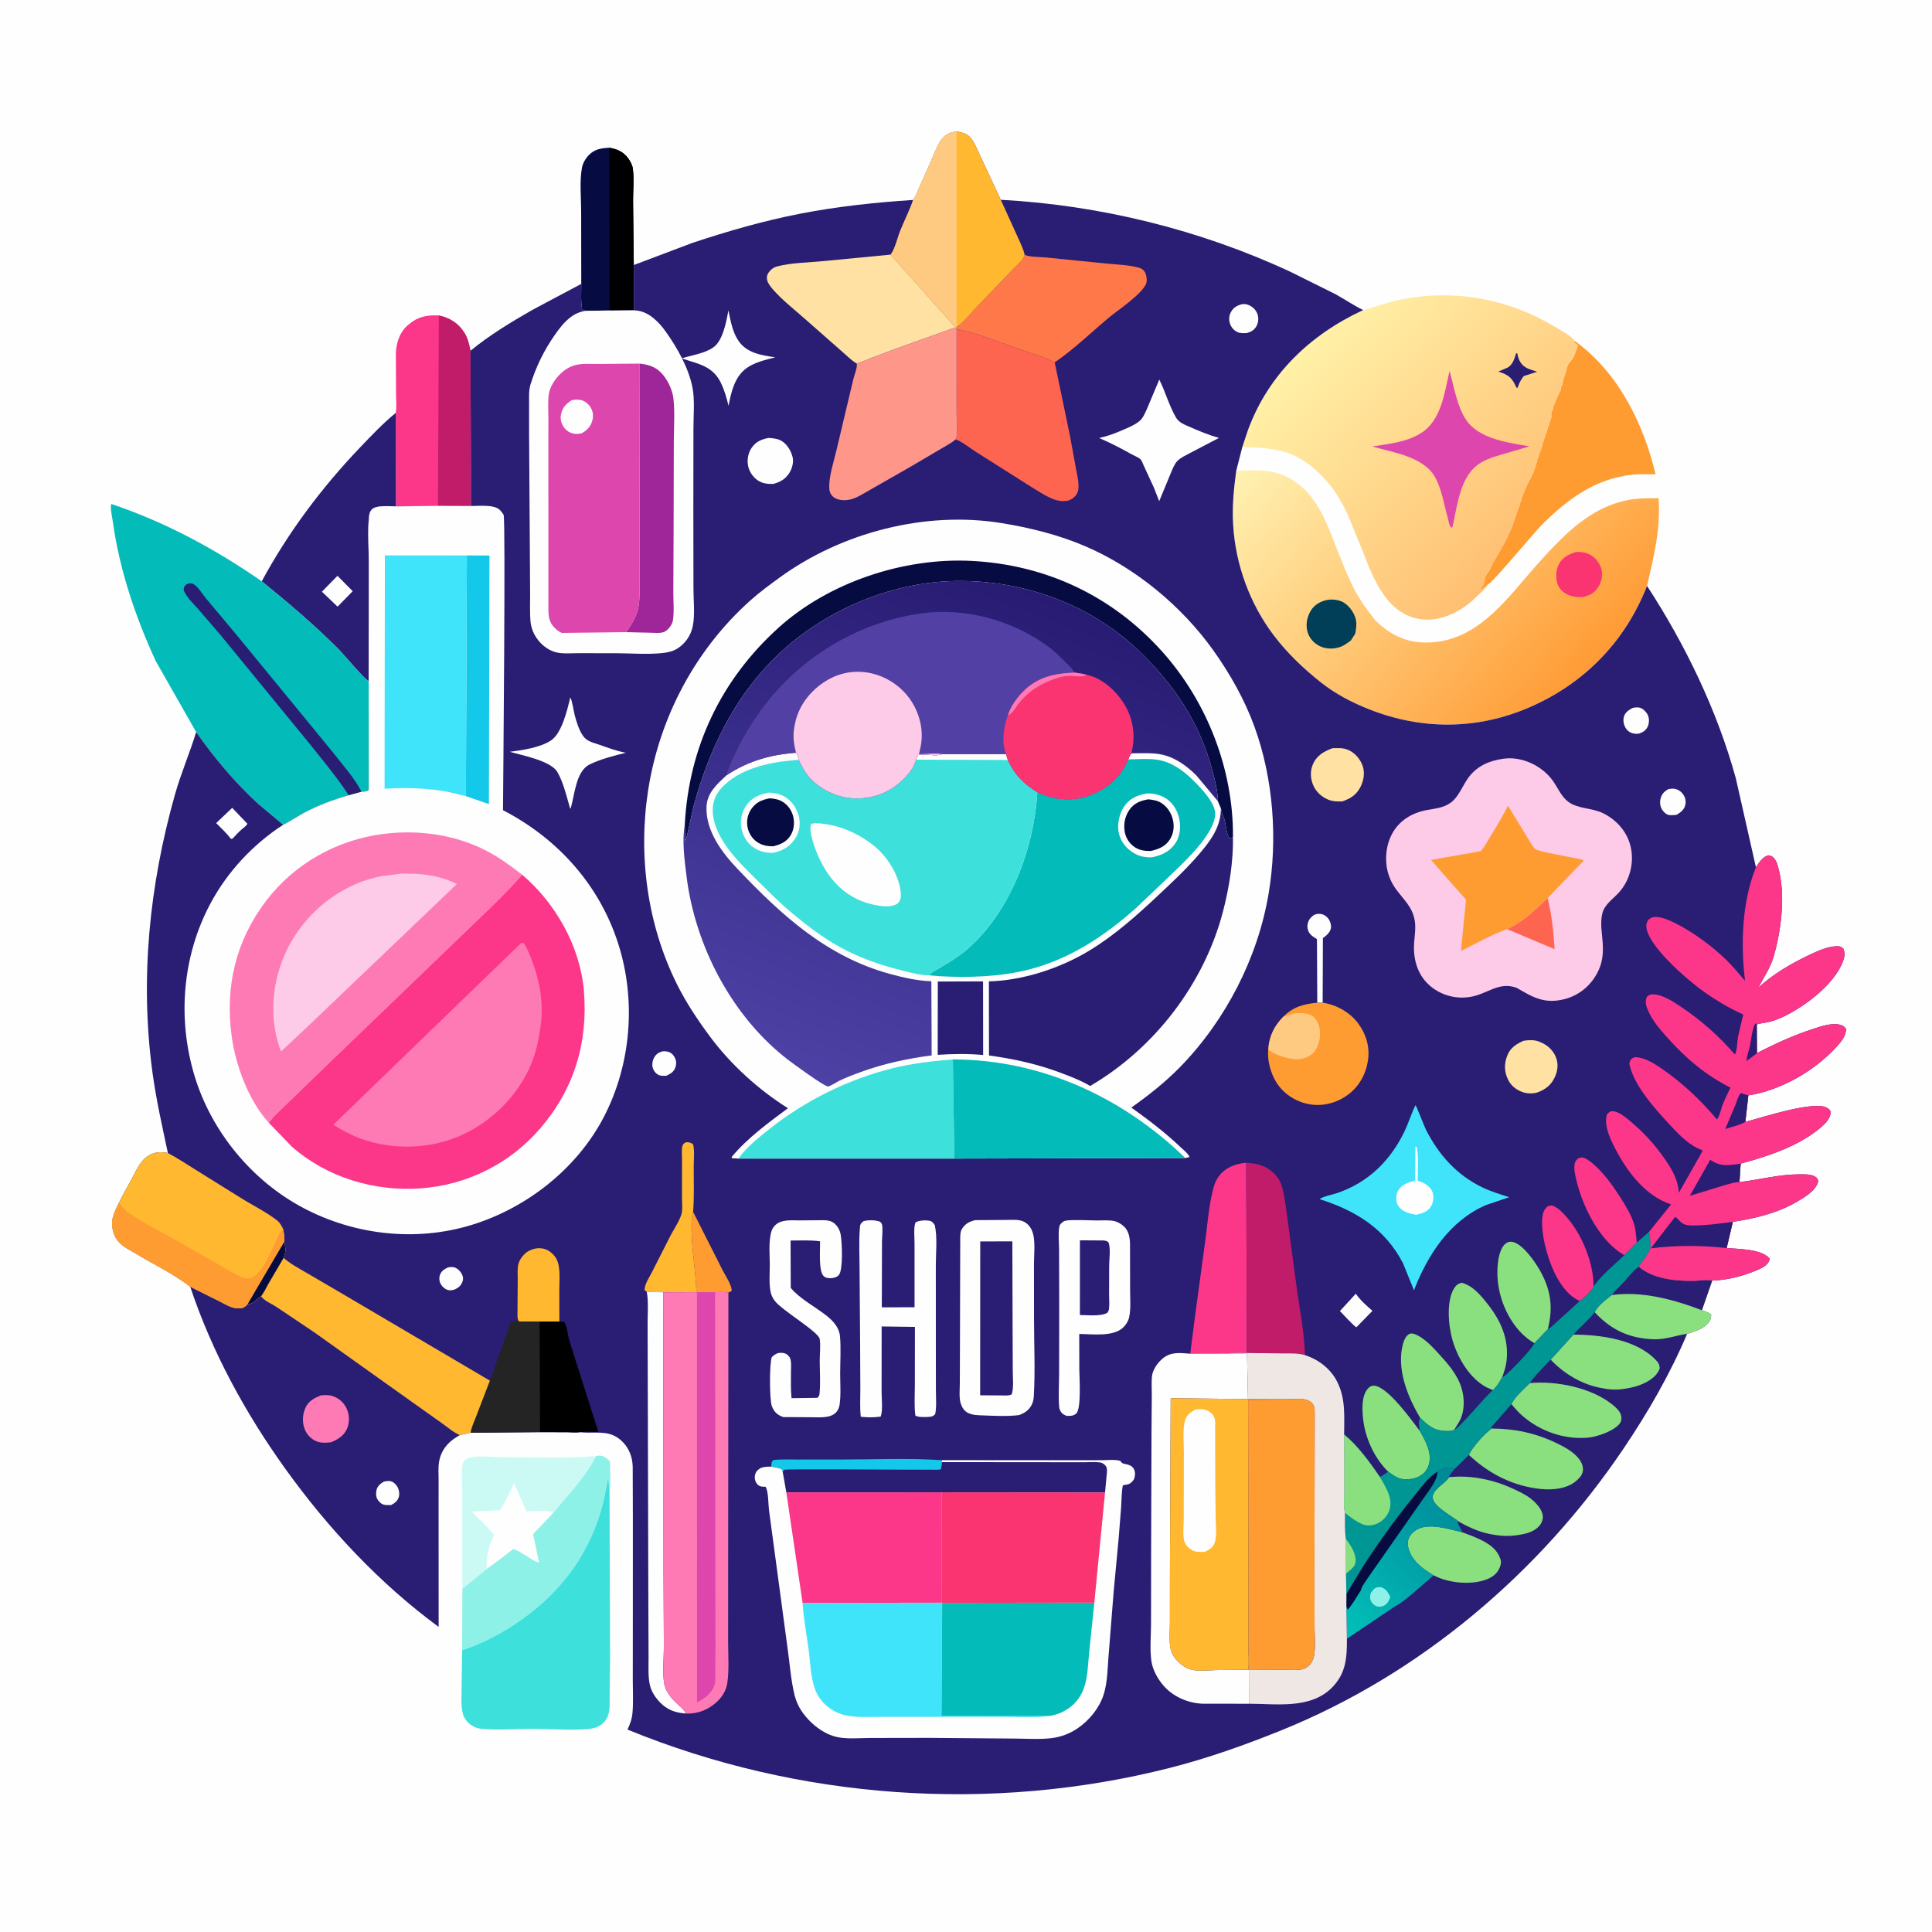 <svg version="1.1" xmlns="http://www.w3.org/2000/svg" style="display: block;" viewBox="0 0 2048 2048" width="1024" height="1024">
<defs>
	<linearGradient id="Gradient1" gradientUnits="userSpaceOnUse" x1="1679.76" y1="716.699" x2="1366.12" y2="437.058">
		<stop class="stop0" offset="0" stop-opacity="1" stop-color="rgb(255,155,53)"/>
		<stop class="stop1" offset="1" stop-opacity="1" stop-color="rgb(255,242,178)"/>
	</linearGradient>
	<linearGradient id="Gradient2" gradientUnits="userSpaceOnUse" x1="1632.58" y1="558.424" x2="1407.25" y2="343.23">
		<stop class="stop0" offset="0" stop-opacity="1" stop-color="rgb(255,191,114)"/>
		<stop class="stop1" offset="1" stop-opacity="1" stop-color="rgb(255,241,167)"/>
	</linearGradient>
	<linearGradient id="Gradient3" gradientUnits="userSpaceOnUse" x1="1560.03" y1="1576.54" x2="1412.55" y2="1720.13">
		<stop class="stop0" offset="0" stop-opacity="1" stop-color="rgb(0,134,149)"/>
		<stop class="stop1" offset="1" stop-opacity="1" stop-color="rgb(1,192,186)"/>
	</linearGradient>
	<linearGradient id="Gradient4" gradientUnits="userSpaceOnUse" x1="1095.26" y1="626.845" x2="893.615" y2="1155.11">
		<stop class="stop0" offset="0" stop-opacity="1" stop-color="rgb(39,27,115)"/>
		<stop class="stop1" offset="1" stop-opacity="1" stop-color="rgb(77,65,165)"/>
	</linearGradient>
</defs>
<path transform="translate(0,0)" fill="rgb(254,254,254)" d="M -0 -0 L 2048 0 L 2048 2048 L -0 2048 L -0 -0 z"/>
<path transform="translate(0,0)" fill="rgb(6,11,65)" d="M 616.164 300.916 L 616.053 224.215 C 616.057 209.514 614.23 192.085 616.923 177.684 C 617.814 172.922 620.809 167.876 624.159 164.422 C 630.431 157.954 637.57 157.021 646.033 156.604 C 654.125 158.006 660.959 160.957 665.917 167.845 C 668.092 170.869 670.313 174.978 670.833 178.719 C 672.296 189.237 671.089 201.639 671.082 212.338 L 671.841 280.938 L 671.997 328.931 L 646.131 329.176 L 621.034 329.453 L 618.94 328.85 L 617.204 328.5 C 615.461 319.674 616.198 309.903 616.164 300.916 z"/>
<path transform="translate(0,0)" fill="rgb(0,0,0)" d="M 646.033 156.604 C 654.125 158.006 660.959 160.957 665.917 167.845 C 668.092 170.869 670.313 174.978 670.833 178.719 C 672.296 189.237 671.089 201.639 671.082 212.338 L 671.841 280.938 L 671.997 328.931 L 646.131 329.176 L 646.033 156.604 z"/>
<path transform="translate(0,0)" fill="rgb(203,250,245)" d="M 490.103 1684.22 L 489.999 1577.74 C 489.996 1571.91 488.195 1553.29 491.754 1548.94 C 493.475 1546.83 496.907 1545.1 499.545 1544.69 C 510.187 1543.03 523.948 1544.7 534.871 1544.73 C 566.473 1544.81 599.074 1545.91 630.554 1543.66 L 631.87 1543.56 C 620.725 1565.81 602.378 1584.16 586.809 1603.39 L 565.141 1626.23 L 571.464 1656.34 C 567.308 1656.78 548.004 1641.55 544.129 1642.28 C 542.937 1642.51 539.663 1645.65 538.408 1646.6 L 516.362 1662.99 L 490.103 1684.22 z"/>
<path transform="translate(0,0)" fill="rgb(254,254,254)" d="M 516.362 1662.99 C 514.3 1652.95 518.698 1637.56 523.057 1628.32 L 523.689 1626.99 C 516.987 1618.28 507.789 1610.3 500.011 1602.46 L 529.69 1600.9 C 535.99 1592.58 540.099 1581.49 545.011 1572.21 C 546.254 1574.99 557.773 1601.8 557.938 1601.88 C 558.536 1602.16 562.043 1601.95 562.89 1601.96 C 568.879 1602.08 581.788 1600.88 586.809 1603.39 L 565.141 1626.23 L 571.464 1656.34 C 567.308 1656.78 548.004 1641.55 544.129 1642.28 C 542.937 1642.51 539.663 1645.65 538.408 1646.6 L 516.362 1662.99 z"/>
<path transform="translate(0,0)" fill="rgb(142,241,231)" d="M 631.87 1543.56 C 635.816 1542.53 638.539 1542.95 642.029 1545.18 C 643.746 1546.27 645.207 1547.77 646.646 1549.2 C 646.623 1559.72 647.697 1572.02 646.133 1582.36 L 644.832 1566.02 C 642.393 1577.52 640.667 1589.01 637.362 1600.33 C 621.799 1653.64 589.441 1693.46 543.178 1723.5 C 527.009 1734 508.221 1743.29 489.874 1749.33 L 490.103 1684.22 L 516.362 1662.99 L 538.408 1646.6 C 539.663 1645.65 542.937 1642.51 544.129 1642.28 C 548.004 1641.55 567.308 1656.78 571.464 1656.34 L 565.141 1626.23 L 586.809 1603.39 C 602.378 1584.16 620.725 1565.81 631.87 1543.56 z"/>
<path transform="translate(0,0)" fill="rgb(254,155,49)" d="M 1577.83 619.126 C 1575.13 620.855 1572.86 623.138 1570.5 625.298 L 1569.51 624 C 1571.29 621.77 1573.09 619.803 1573.26 616.861 C 1573.66 610.03 1576.21 609.034 1579.32 603.684 C 1580.66 601.365 1581.31 598.786 1582.7 596.468 C 1589.91 584.434 1597.95 570.848 1602.95 557.784 L 1603.36 556.712 L 1612.73 529.586 C 1614.74 523.304 1617.38 516.528 1620.36 510.653 C 1622.08 507.253 1624.31 504.146 1625.53 500.505 L 1626.01 499.005 L 1627.16 496.007 L 1627.51 494 L 1628.5 493 L 1628.51 491 C 1629.76 489.122 1629.5 489.113 1629.51 487 C 1630.63 485.324 1630.45 485.968 1630.79 484.284 C 1631.38 481.298 1632.62 479.25 1633.57 476.412 L 1634.01 475.005 L 1634.51 473.5 C 1634.87 472.157 1635.02 470.885 1635.47 469.537 L 1638.01 462.005 L 1638.51 460 C 1639.82 457.473 1639.32 459.546 1639.76 457.346 C 1640.15 455.372 1639.81 456.561 1640.5 454.474 L 1641.32 451.815 L 1641.51 451 L 1642.5 450 L 1642.51 448 C 1643.76 446.122 1643.5 446.113 1643.51 444 L 1644.5 443 C 1644.42 440.282 1644.01 437.413 1645.51 435 L 1646.5 433.51 C 1646.35 431.732 1646.4 431.093 1647.23 429.44 L 1648 428.005 L 1649.51 424 L 1653.51 415 L 1654.5 413.51 C 1654.35 411.727 1654.4 411.149 1655.23 409.502 C 1656.06 407.826 1655.98 408.385 1656.32 406.721 C 1656.68 404.929 1656.89 403.293 1657.47 401.537 L 1659.51 395.5 C 1659.87 394.157 1660.02 392.885 1660.47 391.537 C 1661.4 388.758 1661.84 386.151 1663.94 384.067 C 1668.38 379.681 1670.51 372.439 1672.51 366.643 C 1671.66 365.221 1671.24 364.73 1669.75 363.882 L 1668.51 363.25 L 1669.31 361.47 C 1715.26 394.439 1742.23 449.027 1754.93 502.754 C 1746.86 502.78 1738.46 502.379 1730.43 503.2 C 1690.7 507.267 1660.91 529.681 1633.58 557.259 C 1626.29 564.619 1581.71 618.058 1577.83 619.126 z"/>
<path transform="translate(0,0)" fill="rgb(252,54,137)" d="M 419.453 437.783 C 420.64 431.888 419.885 424.505 419.833 418.468 L 419.637 375.095 C 419.979 363.819 423.29 352.766 431.979 345.002 C 442.278 335.8 451.953 333.785 465.212 334.387 C 477.019 337.025 485.625 342.386 492.22 352.639 C 496.042 358.58 497.355 365.056 498.725 371.85 L 499.337 536.385 L 464.243 536.242 L 419.706 536.77 L 419.453 437.783 z"/>
<path transform="translate(0,0)" fill="rgb(193,28,105)" d="M 465.212 334.387 C 477.019 337.025 485.625 342.386 492.22 352.639 C 496.042 358.58 497.355 365.056 498.725 371.85 L 499.337 536.385 L 464.243 536.242 L 465.212 334.387 z"/>
<path transform="translate(0,0)" fill="rgb(41,29,116)" d="M 277.46 616.191 C 305.569 564.179 341.234 516.596 382.057 473.931 C 394.023 461.426 405.997 448.701 419.453 437.783 L 419.706 536.77 C 413.274 536.772 398.793 535.265 394.232 539.983 C 392.272 542.011 391.624 544.154 391.305 546.86 C 389.446 562.621 390.96 580.396 390.943 596.351 L 390.798 721.86 C 387.03 720.986 364.615 694.085 360.306 689.706 C 334.194 663.167 306.249 639.706 277.46 616.191 z"/>
<path transform="translate(0,0)" fill="rgb(254,254,254)" d="M 357.724 610.368 L 373.886 626.671 L 357.854 643.086 L 341.242 627.227 L 357.724 610.368 z"/>
<path transform="translate(0,0)" fill="rgb(62,224,219)" d="M 489.874 1749.33 C 508.221 1743.29 527.009 1734 543.178 1723.5 C 589.441 1693.46 621.799 1653.64 637.362 1600.33 C 640.667 1589.01 642.393 1577.52 644.832 1566.02 L 646.133 1582.36 L 646.691 1756.5 L 646.262 1796.82 C 646.146 1803.99 647.001 1812.34 644.282 1819.05 L 643.821 1820.22 C 641.817 1824.95 637.58 1828.75 632.873 1830.71 C 630.046 1831.89 626.53 1832.6 623.478 1832.85 C 604.532 1834.38 584.328 1832.71 565.259 1832.67 C 547.282 1832.63 527.881 1834.22 510.048 1832.58 C 507.169 1832.31 504.584 1831.43 501.996 1830.16 C 496.859 1827.62 492.461 1822.77 490.832 1817.24 C 488.463 1809.2 489.271 1799.13 489.286 1790.79 L 489.874 1749.33 z"/>
<path transform="translate(0,0)" fill="rgb(41,29,116)" d="M 201.61 1363.92 L 232.368 1379.24 C 237.17 1381.6 242.205 1384.82 247.383 1386.19 C 250.211 1386.94 254.209 1387.26 257.048 1386.36 C 259.367 1385.62 260.727 1384.26 262.395 1382.57 C 268.737 1382.15 270.944 1378.1 275.888 1374.57 L 276.781 1373.94 C 279.722 1378.61 288.177 1382.09 292.922 1385.2 L 333.174 1412.24 L 436.035 1485.54 L 468.62 1508.66 C 474.467 1512.81 480.957 1518.55 487.54 1521.21 C 483.498 1523.57 479.516 1526.04 476.153 1529.32 C 470.455 1534.89 466.803 1541.49 465.452 1549.36 C 464.388 1555.57 464.939 1562.38 464.935 1568.69 L 464.927 1602.24 L 464.983 1724.59 C 402.195 1678.36 348.11 1620.47 302.678 1557.29 C 260.258 1498.3 224.611 1432.99 201.61 1363.92 z"/>
<path transform="translate(0,0)" fill="rgb(254,254,254)" d="M 407.082 1570.5 C 409.091 1570.08 411.555 1569.72 413.588 1570.05 C 416.76 1570.55 419.398 1573.14 421.06 1575.75 C 422.93 1578.69 423.82 1583.75 422.687 1587.12 C 421.254 1591.38 418.415 1593.41 414.584 1595.39 C 412.226 1595.43 409.668 1595.57 407.346 1595.12 C 404.296 1594.53 401.326 1591.69 399.906 1589.01 C 398.423 1586.22 398.38 1581.92 399.262 1578.93 C 400.46 1574.87 403.551 1572.47 407.082 1570.5 z"/>
<path transform="translate(0,0)" fill="rgb(254,122,180)" d="M 340.323 1479.09 C 344.235 1478.91 348.211 1478.52 352 1479.71 C 358.749 1481.84 364.037 1486.1 367.17 1492.53 C 370.41 1499.18 370.812 1506.88 368.137 1513.78 C 365.072 1521.68 358.382 1525.77 350.96 1528.85 C 346.107 1529.45 340.858 1529.8 336.159 1528.13 C 330.763 1526.21 325.791 1521.4 323.497 1516.19 C 320.143 1508.57 320.409 1499.73 323.832 1492.19 C 327.117 1484.96 333.395 1481.9 340.323 1479.09 z"/>
<path transform="translate(0,0)" fill="rgb(3,187,184)" d="M 207.947 776.02 L 165.025 700.629 C 143.383 653.504 126.557 603.686 119.461 552.165 C 118.859 547.789 116.605 537.957 117.997 534.212 C 175.268 553.53 227.878 581.8 277.46 616.191 C 306.249 639.706 334.194 663.167 360.306 689.706 C 364.615 694.085 387.03 720.986 390.798 721.86 L 390.914 837.5 C 388.315 839.375 386.411 839.08 383.257 839.323 L 369.637 843.046 C 353.071 847.776 337.972 853.48 322.648 861.396 C 319.811 862.861 301.31 874.275 300.159 874.302 L 273.715 852.124 C 248.999 829.452 227.199 803.434 207.947 776.02 z"/>
<path transform="translate(0,0)" fill="rgb(41,29,116)" d="M 369.637 843.046 C 357.376 823.887 342.005 805.843 327.857 788 L 233.927 673.319 L 210.287 645.851 C 205.005 639.816 197.559 633.055 194.662 625.5 C 194.934 622.945 195.178 621.229 197.5 619.682 C 199.72 618.204 202.036 617.877 204.5 618.895 C 209.214 620.842 214.995 630.284 218.321 634.304 L 251.442 673.847 L 352.552 797.132 C 362.806 810.365 375.671 824.429 383.257 839.323 L 369.637 843.046 z"/>
<path transform="translate(0,0)" fill="url(#Gradient1)" d="M 1310.45 499.102 C 1338.37 497.793 1358.71 497.177 1380.85 516.986 C 1395.81 530.367 1404.23 549.446 1411.59 567.717 C 1418.8 585.614 1425.2 603.775 1433.75 621.106 C 1440.45 634.683 1448.57 645.892 1457.97 657.644 C 1472.95 672.371 1489.81 681.043 1511.07 681.107 C 1558.99 681.251 1588.46 646.222 1617.07 612.651 C 1628.75 598.945 1640.87 585.244 1653.68 572.592 C 1673.67 552.855 1696.5 535.965 1724.53 530.299 C 1735.78 528.026 1746.75 528.05 1758.16 528.125 C 1760.45 560.85 1753.14 589.697 1745.92 621.092 C 1722.82 680.023 1679.64 724.391 1621.66 749.623 C 1566.33 773.701 1507.3 774.034 1451.26 751.859 C 1432.89 744.589 1415.77 735.659 1400.22 723.386 C 1381.72 708.687 1364.47 692.315 1350.16 673.42 C 1324.78 639.89 1309.63 598.241 1307.16 556.301 C 1306.02 536.878 1307.82 518.28 1310.45 499.102 z"/>
<path transform="translate(0,0)" fill="rgb(250,52,113)" d="M 1670.54 585.134 C 1675.86 584.824 1681.35 585.621 1686.06 588.257 C 1691.43 591.261 1696.41 597.957 1697.76 603.992 C 1699.2 610.434 1697.45 617.372 1693.85 622.81 C 1689.87 628.841 1684.57 631.429 1677.72 632.952 C 1673.17 633.087 1668.22 632.784 1663.91 631.224 C 1658.6 629.305 1653.75 625.432 1651.48 620.179 C 1648.82 614.032 1649.25 604.656 1652.14 598.708 C 1655.97 590.862 1662.67 587.619 1670.54 585.134 z"/>
<path transform="translate(0,0)" fill="rgb(1,62,88)" d="M 1431.74 679.207 L 1430.26 680.227 C 1427.39 682.225 1424.6 684.308 1421.3 685.566 C 1414.18 688.29 1405.63 688.274 1398.77 684.794 C 1392.88 681.801 1388.31 676.95 1386.29 670.623 C 1383.89 663.08 1385.1 655.393 1388.81 648.5 C 1392.32 641.993 1398.2 638.203 1405.25 636.313 C 1410.91 634.793 1419.3 635.541 1424.36 638.677 C 1430.61 642.552 1435.78 649.897 1437.33 657.103 C 1438.39 662.043 1437.46 666.798 1436.61 671.68 L 1431.74 679.207 z"/>
<path transform="translate(0,0)" fill="url(#Gradient2)" d="M 1445.01 328.689 C 1458.63 325.283 1471.38 320.154 1485.31 317.428 C 1541.98 306.333 1598.08 316.453 1647.61 346.031 C 1653.29 349.422 1666.03 356.168 1669.31 361.47 L 1668.51 363.25 L 1669.75 363.882 C 1671.24 364.73 1671.66 365.221 1672.51 366.643 C 1670.51 372.439 1668.38 379.681 1663.94 384.067 C 1661.84 386.151 1661.4 388.758 1660.47 391.537 C 1660.02 392.885 1659.87 394.157 1659.51 395.5 L 1657.47 401.537 C 1656.89 403.293 1656.68 404.929 1656.32 406.721 C 1655.98 408.385 1656.06 407.826 1655.23 409.502 C 1654.4 411.149 1654.35 411.727 1654.5 413.51 L 1653.51 415 L 1649.51 424 L 1648 428.005 L 1647.23 429.44 C 1646.4 431.093 1646.35 431.732 1646.5 433.51 L 1645.51 435 C 1644.01 437.413 1644.42 440.282 1644.5 443 L 1643.51 444 C 1643.5 446.113 1643.76 446.122 1642.51 448 L 1642.5 450 L 1641.51 451 L 1641.32 451.815 L 1640.5 454.474 C 1639.81 456.561 1640.15 455.372 1639.76 457.346 C 1639.32 459.546 1639.82 457.473 1638.51 460 L 1638.01 462.005 L 1635.47 469.537 C 1635.02 470.885 1634.87 472.157 1634.51 473.5 L 1634.01 475.005 L 1633.57 476.412 C 1632.62 479.25 1631.38 481.298 1630.79 484.284 C 1630.45 485.968 1630.63 485.324 1629.51 487 C 1629.5 489.113 1629.76 489.122 1628.51 491 L 1628.5 493 L 1627.51 494 L 1627.16 496.007 L 1626.01 499.005 L 1625.53 500.505 C 1624.31 504.146 1622.08 507.253 1620.36 510.653 C 1617.38 516.528 1614.74 523.304 1612.73 529.586 L 1603.36 556.712 L 1602.95 557.784 C 1597.95 570.848 1589.91 584.434 1582.7 596.468 C 1581.31 598.786 1580.66 601.365 1579.32 603.684 C 1576.21 609.034 1573.66 610.03 1573.26 616.861 C 1573.09 619.803 1571.29 621.77 1569.51 624 L 1570.5 625.298 C 1572.86 623.138 1575.13 620.855 1577.83 619.126 C 1573.81 624.927 1567.15 630.675 1561.97 635.53 C 1548.91 647.759 1529.37 657.817 1510.94 656.811 C 1471.31 654.65 1456.32 615.062 1444.19 583.383 L 1428.55 545.392 C 1422.29 531.697 1413.97 517.967 1403.62 506.983 C 1393.61 496.371 1383.03 487.621 1369.55 481.86 C 1353.22 474.882 1334.36 474.446 1316.88 473.924 L 1322.85 456 C 1344.58 396.882 1388.74 354.823 1445.01 328.689 z"/>
<path transform="translate(0,0)" fill="rgb(41,29,116)" d="M 1607.15 374.5 L 1608.44 374.582 C 1608.86 377.339 1609.45 379.748 1610.73 382.251 C 1614.91 390.386 1621.43 391.392 1629.49 394.051 L 1615.18 398.671 C 1612.59 402.188 1610.71 405.241 1609.28 409.392 L 1608.91 410.5 L 1608.14 411.427 C 1606.81 409.716 1607.24 410.472 1606.41 408.715 L 1605.72 407.208 C 1602.12 399.7 1597.23 396.82 1589.57 394.301 L 1588.28 393.885 L 1597.97 389.767 C 1603.1 387.054 1605.14 381.11 1606.73 375.924 L 1607.15 374.5 z"/>
<path transform="translate(0,0)" fill="rgb(221,70,173)" d="M 1536.62 393.238 C 1541.11 409.352 1544.79 431.68 1554.4 445.49 C 1568.3 465.468 1598.9 469.257 1621.28 473.164 L 1585 483.882 C 1579.44 485.635 1574.2 487.777 1569.21 490.823 C 1547.34 504.192 1544.97 536.383 1539.5 559.274 L 1539.04 559.185 C 1538.54 558.984 1537.91 558.918 1537.57 558.5 C 1536.28 556.918 1535.24 550.895 1534.6 548.625 C 1530.79 534.988 1528.18 518.275 1521.28 505.92 C 1509.01 483.938 1476.67 479.698 1454.59 473.286 C 1471.99 470.542 1490.38 468.871 1505.79 459.478 C 1528 445.945 1531.03 416.57 1536.62 393.238 z"/>
<path transform="translate(0,0)" fill="rgb(41,29,116)" d="M 967.979 211.95 C 970.918 207.99 972.534 203.05 974.564 198.573 L 987.983 168.348 C 990.926 161.53 993.817 153.404 998.371 147.5 C 1002.49 142.162 1007.55 140.25 1014.03 139.277 C 1020.78 140.685 1026.11 141.738 1030.26 147.865 C 1034.47 154.08 1037.39 161.847 1040.67 168.601 L 1060.86 211.786 C 1166.26 217.453 1271.99 243.523 1367.72 288.031 L 1415.65 311.839 C 1425.5 317.264 1434.91 323.755 1445.01 328.689 C 1388.74 354.823 1344.58 396.882 1322.85 456 L 1316.88 473.924 L 1310.45 499.102 C 1307.82 518.28 1306.02 536.878 1307.16 556.301 C 1309.63 598.241 1324.78 639.89 1350.16 673.42 C 1364.47 692.315 1381.72 708.687 1400.22 723.386 C 1415.77 735.659 1432.89 744.589 1451.26 751.859 C 1507.3 774.034 1566.33 773.701 1621.66 749.623 C 1679.64 724.391 1722.82 680.023 1745.92 621.092 C 1786.48 683.239 1820.37 753.411 1840.06 825.096 L 1861.35 919.318 C 1863.38 916.375 1865.41 913.081 1867.96 910.568 C 1869.92 908.635 1871.95 907.564 1874.5 906.632 C 1878.21 907.321 1879.61 908.282 1881.82 911.5 C 1884.26 915.059 1885.37 920.884 1886.3 925.039 C 1892.3 951.919 1887.99 985.991 1880.62 1012.51 C 1876.94 1025.77 1870.12 1035.06 1863.88 1047 C 1880.02 1032.19 1899.29 1021.02 1919.08 1011.74 C 1927.83 1007.64 1938.67 1002.69 1948.55 1003.09 C 1951.29 1003.2 1951.75 1003.85 1953.96 1005.5 C 1955.98 1009.6 1955.37 1014.53 1953.8 1018.73 C 1944.13 1044.68 1909.68 1069.9 1885.16 1080.08 C 1879.23 1082.54 1873.22 1083.95 1866.88 1084.83 C 1865.24 1085.06 1863.81 1085.44 1862.23 1085.95 L 1862.34 1102.5 L 1862.63 1116.25 C 1881.9 1106.21 1901.78 1097.24 1922.45 1090.5 C 1930.82 1087.77 1943.23 1083.61 1951.9 1086.69 C 1954.14 1087.48 1955.36 1088.73 1956.86 1090.5 C 1957.15 1097.76 1951.49 1104.57 1946.79 1109.72 C 1923.57 1135.18 1887.56 1155.9 1853.32 1161.17 L 1850.15 1189.25 C 1865.97 1185.23 1923.05 1166.15 1936.81 1174.37 C 1938.78 1175.55 1939.57 1176.66 1940.83 1178.5 C 1940.19 1185.82 1935.18 1190.86 1929.81 1195.41 C 1906.66 1215.04 1874.1 1225.71 1845.18 1233.5 L 1843.9 1253.06 L 1845.82 1252.84 C 1866.76 1250.2 1886.32 1244.82 1907.75 1244.84 C 1912.96 1244.84 1920.48 1244.51 1924.89 1247.82 C 1926.97 1249.37 1926.88 1250.08 1927.4 1252.5 C 1924.91 1262.04 1913 1269.13 1905 1273.81 C 1883.99 1286.09 1860.68 1291.5 1836.91 1295.21 L 1830.31 1322.99 C 1843.1 1324.07 1866.97 1323.82 1875.77 1334 C 1875.85 1336.68 1874.41 1338.85 1872.5 1340.65 C 1868.94 1344.01 1863.04 1346.23 1858.5 1348.03 C 1844.76 1353.48 1829.79 1357.04 1814.99 1357.45 L 1804.06 1388.9 C 1807.7 1390.11 1810.89 1391.02 1813.87 1393.5 C 1813.96 1397.82 1812.84 1400.4 1809.74 1403.56 C 1804.33 1409.08 1795.65 1411.67 1788.44 1413.92 C 1770.01 1457.27 1746.91 1497.23 1720.59 1536.21 C 1632.21 1667.08 1505.42 1774.74 1358.53 1834.09 C 1319.69 1849.79 1280.68 1863.71 1240 1874.05 C 1050.46 1922.24 845.982 1907.54 665.166 1833.42 C 668.02 1827.23 669.876 1822.32 670.484 1815.44 C 671.481 1804.16 670.763 1792.27 670.78 1780.91 L 670.841 1713.24 L 670.867 1610.03 L 670.701 1554.77 C 670.545 1550.38 669.884 1545.98 668.397 1541.85 C 665.163 1532.85 658.412 1524.92 649.5 1521.23 C 638.877 1516.84 625.951 1519.68 614.74 1518.18 C 610.472 1518.76 605.3 1518.2 600.95 1518.19 L 572.201 1518.14 L 498.799 1518.77 L 487.54 1521.21 C 480.957 1518.55 474.467 1512.81 468.62 1508.66 L 436.035 1485.54 L 333.174 1412.24 L 292.922 1385.2 C 288.177 1382.09 279.722 1378.61 276.781 1373.94 L 275.888 1374.57 C 270.944 1378.1 268.737 1382.15 262.395 1382.57 C 260.727 1384.26 259.367 1385.62 257.048 1386.36 C 254.209 1387.26 250.211 1386.94 247.383 1386.19 C 242.205 1384.82 237.17 1381.6 232.368 1379.24 L 201.61 1363.92 C 184.277 1350.44 163.304 1340.52 144.476 1329.13 C 139.141 1325.91 132.817 1322.89 128.152 1318.77 C 124.471 1315.52 122.019 1311.77 120.511 1307.1 C 116.376 1294.29 120.498 1286.26 126.193 1274.89 C 129.751 1267.05 134.188 1259.8 138.307 1252.26 C 142.893 1243.86 147.753 1231.84 155.62 1226.27 C 162.983 1221.07 169.362 1220.63 177.959 1222.25 C 171.961 1193.8 165.56 1165.91 161.645 1137.05 C 148.176 1037.75 158.366 938.366 185.448 842.312 C 191.798 819.789 201.138 798.329 207.947 776.02 C 227.199 803.434 248.999 829.452 273.715 852.124 L 300.159 874.302 C 301.31 874.275 319.811 862.861 322.648 861.396 C 337.972 853.48 353.071 847.776 369.637 843.046 L 383.257 839.323 C 386.411 839.08 388.315 839.375 390.914 837.5 L 390.798 721.86 L 390.943 596.351 C 390.96 580.396 389.446 562.621 391.305 546.86 C 391.624 544.154 392.272 542.011 394.232 539.983 C 398.793 535.265 413.274 536.772 419.706 536.77 L 464.243 536.242 L 499.337 536.385 L 498.725 371.85 C 518.497 355.539 541.636 341.464 563.857 328.789 L 616.164 300.916 C 616.198 309.903 615.461 319.674 617.204 328.5 L 618.94 328.85 L 621.034 329.453 L 646.131 329.176 L 671.997 328.931 L 671.841 280.938 L 733.85 257.525 C 770.843 245.198 809.356 234.111 847.647 226.634 C 887.519 218.848 927.491 214.634 967.979 211.95 z"/>
<path transform="translate(0,0)" fill="rgb(254,254,254)" d="M 474.98 1343.5 C 477.182 1343.06 479.925 1342.82 482.072 1343.6 C 485.546 1344.86 488.611 1348.19 490.022 1351.55 C 491.278 1354.53 491.087 1356.84 489.791 1359.75 C 488.088 1363.56 485.188 1365.5 481.5 1367.1 C 479.061 1367.67 477.151 1368.18 474.691 1367.42 C 471.173 1366.34 468.32 1363.48 466.708 1360.21 C 465.442 1357.65 465.417 1353.63 466.52 1350.98 C 468.114 1347.15 471.355 1345.1 474.98 1343.5 z"/>
<path transform="translate(0,0)" fill="rgb(254,254,254)" d="M 702.059 1114.5 C 704.086 1114.27 705.392 1114.29 707.363 1114.7 C 710.809 1115.43 713.307 1117.48 715.005 1120.5 C 716.805 1123.7 717.279 1127.28 716.149 1130.78 C 714.335 1136.4 711.229 1137.98 706.2 1140.41 C 703.675 1140.44 700.759 1140.65 698.4 1139.59 C 695.213 1138.15 693.085 1135.4 692.007 1132.13 C 690.906 1128.79 691.702 1124.04 693.416 1121.05 C 695.58 1117.27 697.979 1115.76 702.059 1114.5 z"/>
<path transform="translate(0,0)" fill="rgb(254,254,254)" d="M 246.134 856.361 L 262.272 873.237 C 260.956 875.783 257.921 877.612 255.771 879.538 C 252.499 882.469 249.512 885.793 246.5 888.99 L 244.837 889.273 C 240.19 883.205 234.519 877.906 229.129 872.501 L 246.134 856.361 z"/>
<path transform="translate(0,0)" fill="rgb(254,254,254)" d="M 1437.24 1371.38 C 1442.1 1378.51 1448.39 1383.92 1454.86 1389.53 L 1437.76 1407.05 C 1431.61 1402.2 1425.95 1395.36 1420.36 1389.78 L 1437.24 1371.38 z"/>
<path transform="translate(0,0)" fill="rgb(254,254,254)" d="M 1730.61 750.5 C 1732.88 749.823 1735.66 749.633 1738 750.131 C 1741.38 750.851 1745.16 754.705 1746.61 757.697 C 1748.35 761.312 1748.38 765.841 1746.9 769.548 C 1745.18 773.888 1742.23 775.843 1738.04 777.5 C 1735.96 777.881 1734.34 778.057 1732.24 777.661 C 1728.32 776.923 1725.45 775.172 1723.29 771.782 C 1721.12 768.372 1720.32 763.618 1721.41 759.709 C 1722.68 755.188 1726.65 752.486 1730.61 750.5 z"/>
<path transform="translate(0,0)" fill="rgb(254,254,254)" d="M 1768.62 836.5 C 1770.55 836.203 1772.63 835.814 1774.57 836.077 C 1778.46 836.603 1781.84 838.776 1784.1 841.919 C 1786.36 845.063 1787.32 848.655 1786.64 852.5 C 1785.62 858.257 1781.94 860.778 1777.31 863.746 C 1774.74 863.962 1771.86 864.358 1769.3 863.968 C 1766.17 863.492 1763.28 860.543 1761.72 857.926 C 1759.7 854.515 1759.32 850.436 1760.29 846.614 C 1761.56 841.575 1764.17 838.914 1768.62 836.5 z"/>
<path transform="translate(0,0)" fill="rgb(254,254,254)" d="M 1316.23 322.5 C 1318.89 322.188 1320.81 322.205 1323.34 323.227 C 1327.86 325.052 1331.46 328.49 1333.04 333.167 C 1334.44 337.328 1333.97 342.201 1331.74 345.992 C 1329.27 350.172 1326.02 351.823 1321.5 353.096 C 1318.28 353.179 1314.83 353.411 1311.81 352.07 C 1308.11 350.421 1305.12 346.953 1303.84 343.134 C 1302.53 339.246 1302.73 334.847 1304.64 331.185 C 1307.3 326.079 1310.88 324.065 1316.23 322.5 z"/>
<path transform="translate(0,0)" fill="rgb(254,254,254)" d="M 1396.38 1062.93 L 1396.01 995.505 L 1394.83 994.777 C 1390.32 991.95 1387.04 989.576 1386.09 984 C 1385.48 980.443 1386.67 975.984 1389.05 973.29 C 1391.66 970.323 1394.14 968.717 1398.19 968.7 C 1401.55 968.685 1404.66 970.083 1406.97 972.5 C 1409.59 975.225 1411.34 979.691 1410.86 983.5 C 1410.27 988.148 1405.99 991.902 1402.33 994.384 L 1402.07 1062.84 L 1396.38 1062.93 z"/>
<path transform="translate(0,0)" fill="rgb(254,155,49)" d="M 734.723 1284.59 L 766.046 1346.58 C 768.568 1351.47 776.487 1363.45 775.5 1368.6 L 772.136 1370.18 C 767.832 1369.14 762.455 1369.77 758.009 1369.79 L 738.807 1369.87 L 738.199 1369.74 C 737.659 1349.45 733.972 1329.34 733.252 1309.04 C 732.96 1300.85 732.52 1292.57 734.723 1284.59 z"/>
<path transform="translate(0,0)" fill="rgb(254,254,254)" d="M 814.69 464.237 C 819.307 464.529 824.288 464.929 828.373 467.325 C 834.448 470.888 838.785 478.293 840.299 485.021 C 841.474 490.246 839.512 497.051 836.629 501.5 C 832.395 508.032 826.994 511.066 819.644 512.981 C 813.843 513.156 808.275 512.589 803.321 509.257 C 798.153 505.782 793.972 499.605 792.929 493.427 C 791.829 486.906 793.068 480.057 796.844 474.619 C 801.46 467.973 807.028 465.751 814.69 464.237 z"/>
<path transform="translate(0,0)" fill="rgb(19,200,233)" d="M 817.544 1554.7 C 817.811 1551.66 817.457 1550.12 819.5 1547.78 C 828.118 1546.7 837.265 1547.2 845.963 1547.17 L 892.107 1547.14 C 927.186 1547.16 963.264 1545.43 998.227 1547.86 L 998.563 1549.9 L 997.5 1557.3 C 994.023 1558.37 989.741 1557.9 986.105 1557.89 L 964.286 1557.85 C 950.546 1557.82 833.291 1556.84 831.526 1557.91 C 830.716 1558.4 830.286 1559.34 829.666 1560.05 L 828.736 1557.53 C 825.314 1555.95 821.225 1555.45 817.544 1554.7 z"/>
<path transform="translate(0,0)" fill="rgb(254,254,254)" d="M 772.179 329.082 C 774.492 340.231 776.423 352.163 783.1 361.683 C 792.144 374.58 807.563 376.591 821.934 378.811 C 811.993 381.219 799.836 384.122 791.454 390.167 C 778.73 399.343 775.028 415.687 772.3 430.181 C 770.253 421.782 767.84 413.301 764.007 405.523 C 755.215 387.683 739.84 385.764 722.707 379.907 C 733.44 376.417 746.706 374.805 756.115 368.272 C 766.454 361.094 769.942 340.63 772.179 329.082 z"/>
<path transform="translate(0,0)" fill="rgb(254,225,163)" d="M 1615.09 1103.24 C 1620.68 1102.4 1626.22 1102.1 1631.59 1104.17 C 1639.71 1107.29 1646.3 1112.76 1649.47 1121.06 C 1652.12 1128.02 1651.24 1135 1648.25 1141.65 C 1644.46 1150.1 1638.4 1154.78 1629.97 1157.95 C 1625.46 1159.4 1619.65 1159.41 1615.09 1158.02 C 1607.84 1155.81 1601.84 1151.21 1598.5 1144.3 C 1594.42 1135.87 1594.38 1127.37 1597.84 1118.76 C 1601.15 1110.54 1607.41 1106.65 1615.09 1103.24 z"/>
<path transform="translate(0,0)" fill="rgb(254,225,163)" d="M 1412.43 793.125 C 1418.7 793.051 1423.42 792.462 1429.35 795.035 C 1436.38 798.082 1442.04 804.795 1444.5 811.998 C 1446.91 819.039 1445.72 826.932 1442.5 833.505 C 1438.15 842.361 1432.09 846.282 1423.14 849.461 C 1418.22 849.852 1412.67 849.57 1408.05 847.7 C 1401.01 844.85 1394.87 839.256 1391.97 832.172 C 1389.08 825.115 1388.64 817.542 1391.63 810.44 C 1395.7 800.791 1403.24 796.653 1412.43 793.125 z"/>
<path transform="translate(0,0)" fill="rgb(255,184,48)" d="M 548.566 1390.75 L 548.809 1355.78 C 548.86 1350.75 548.207 1344.33 549.629 1339.53 C 550.83 1335.49 553.19 1332.14 556.197 1329.21 C 560.192 1325.31 566.433 1323.04 572 1323.15 C 578.695 1323.29 583.678 1326.46 587.873 1331.5 C 594.945 1340 592.871 1356.47 592.903 1366.97 L 592.959 1400.95 L 571.928 1400.99 L 550 1400.79 C 547.897 1398.68 548.618 1393.8 548.566 1390.75 z"/>
<path transform="translate(0,0)" fill="rgb(252,54,137)" d="M 1674.55 1379.18 L 1669.9 1376.6 C 1652.16 1365.54 1641.98 1338.42 1637.52 1318.86 C 1635.52 1310.06 1631.96 1289.29 1637.95 1281.5 C 1640.42 1278.29 1641.58 1278.14 1645.5 1277.88 C 1649.21 1279.46 1652.03 1281.31 1654.96 1284.1 C 1675.05 1303.19 1689.04 1336.1 1689.31 1363.61 C 1686.29 1369.83 1679.9 1374.93 1674.55 1379.18 z"/>
<path transform="translate(0,0)" fill="rgb(254,254,254)" d="M 604.46 739.5 C 606.206 740.802 608.368 755.029 609.223 758.164 C 611.22 765.49 613.419 773.043 617.627 779.454 C 622.016 786.14 628.505 787.046 635.553 789.535 C 644.355 792.644 652.971 795.884 662.153 797.688 L 663.489 797.943 C 650.836 801.046 636.999 804.58 625.234 810.239 C 610.029 817.552 609.299 843.36 604.722 857.5 L 603.952 855.712 C 600.376 843.326 597.279 829.761 590.907 818.5 C 584.074 806.425 553.471 800.727 540.4 796.95 C 553.626 795.231 572.913 792.443 584.288 784.755 C 595.611 777.101 601.415 752.367 604.46 739.5 z"/>
<path transform="translate(0,0)" fill="rgb(252,54,137)" d="M 1721.89 1330.55 L 1721.14 1330.13 C 1696.59 1315.98 1679.01 1281.68 1672.06 1255.06 C 1670.47 1248.93 1666.46 1235.43 1670.89 1230 C 1672.42 1228.12 1673.99 1226.97 1676.5 1226.94 C 1680.06 1226.9 1684.73 1230.4 1687.37 1232.56 C 1699.4 1242.41 1708.92 1255.8 1717.29 1268.77 C 1723.11 1277.8 1729.16 1287.62 1732.25 1297.98 C 1734.09 1304.14 1734.44 1310.82 1735.03 1317.19 L 1721.89 1330.55 z"/>
<path transform="translate(0,0)" fill="rgb(255,184,48)" d="M 685.64 1369.48 L 683.307 1367.71 C 682.997 1361.64 688.345 1353.99 691.18 1348.4 L 710.892 1309.53 C 714.486 1302.66 720.17 1294.48 722.36 1287.07 C 723.782 1282.26 722.91 1275.29 722.929 1270.19 L 722.983 1228.6 C 723.001 1224.44 722.317 1218.49 723.45 1214.63 C 724.199 1212.08 725.323 1211.92 727.5 1210.75 C 731.076 1210.98 731.769 1210.88 734.78 1213.06 C 736.43 1220.48 735.382 1229.66 735.371 1237.27 C 735.348 1252.97 735.98 1268.95 734.723 1284.59 C 732.52 1292.57 732.96 1300.85 733.252 1309.04 C 733.972 1329.34 737.659 1349.45 738.199 1369.74 L 703.066 1369.86 L 685.64 1369.48 z"/>
<path transform="translate(0,0)" fill="rgb(138,223,126)" d="M 1626.57 1423.84 C 1618.51 1419.19 1611.69 1412.84 1606.12 1405.41 C 1591.38 1385.76 1584.45 1359.62 1588.36 1335.24 C 1589.3 1329.37 1591.65 1320.73 1597.05 1317.5 C 1599.33 1316.14 1601.59 1315.95 1604.13 1316.64 C 1614.11 1319.33 1625.65 1335.47 1630.8 1344.02 C 1643.76 1365.54 1646.86 1384.89 1640.75 1409.11 L 1626.57 1423.84 z"/>
<path transform="translate(0,0)" fill="rgb(138,223,126)" d="M 1519.66 1669.94 C 1511.55 1664.85 1504.04 1660.2 1498.32 1652.27 C 1494.55 1647.05 1491.28 1639.68 1492.61 1633.13 C 1493.63 1628.09 1497.14 1624.31 1501.48 1621.67 C 1514.55 1613.73 1536.38 1621.1 1550.22 1624.32 C 1563.16 1629.23 1582.6 1635.52 1588.99 1649.02 C 1591.44 1654.2 1591.83 1656.4 1589.74 1661.7 C 1587.51 1667.35 1582.96 1671.25 1577.42 1673.62 C 1562.08 1680.19 1539.84 1678.57 1524.59 1672.19 L 1519.66 1669.94 z"/>
<path transform="translate(0,0)" fill="rgb(138,223,126)" d="M 1471.65 1560.12 C 1456.84 1545.83 1447.03 1524.14 1444.9 1503.73 C 1443.93 1494.42 1443.11 1479.5 1449.99 1472 C 1451.95 1469.86 1453.99 1468.58 1457 1468.92 C 1471.59 1470.54 1496.02 1504.97 1505.15 1516.92 C 1511.03 1527.32 1518.07 1539.81 1514.78 1552.16 C 1513.22 1558.03 1509.47 1562.44 1504.04 1565.23 C 1498.22 1568.22 1488.39 1569.25 1482.2 1566.65 C 1478.55 1565.1 1474.86 1562.45 1471.65 1560.12 z"/>
<path transform="translate(0,0)" fill="rgb(138,223,126)" d="M 1505.42 1503 C 1492.19 1480.73 1479.97 1450.82 1487.24 1424.5 C 1488.31 1420.64 1490.35 1415.76 1494.18 1413.95 C 1496.49 1412.86 1500.03 1414.2 1502.15 1415.26 C 1510.73 1419.56 1517.35 1426.67 1523.79 1433.6 C 1533.88 1444.48 1544.75 1456.59 1549.19 1471.06 C 1552.75 1482.7 1552.76 1496.29 1546.82 1507.13 L 1541.48 1515.71 C 1539.11 1516.97 1537.41 1516.88 1534.84 1516.94 C 1521.08 1517.25 1514.83 1511.98 1505.42 1503 z"/>
<path transform="translate(0,0)" fill="rgb(138,223,126)" d="M 1582.47 1473.58 L 1576.01 1470.74 C 1558 1461.38 1545.42 1439.87 1539.81 1420.99 C 1535.37 1406.01 1532.9 1379.49 1541.31 1365.8 C 1543.43 1362.36 1545.71 1360.67 1549.5 1359.75 C 1561.19 1362.87 1569.45 1372.86 1576.7 1382 C 1590.98 1400.02 1599.57 1419.17 1597.02 1442.5 C 1596.35 1448.66 1594.51 1454.01 1592.44 1459.8 C 1589.58 1464.87 1586.96 1469.71 1582.47 1473.58 z"/>
<path transform="translate(0,0)" fill="rgb(138,223,126)" d="M 1667.84 1414.77 C 1696.09 1414.76 1733.81 1419.69 1754.68 1441.08 C 1757.83 1444.31 1759.11 1445.95 1759.36 1450.5 C 1757.23 1457.34 1750.8 1462.22 1744.63 1465.42 C 1737.45 1469.14 1729.95 1471.06 1722 1472.19 L 1720.31 1472.44 C 1712.25 1473.6 1704.41 1472.9 1696.5 1471.19 L 1694.74 1470.82 C 1675.39 1466.72 1657.22 1455.51 1643.77 1441.26 L 1667.84 1414.77 z"/>
<path transform="translate(0,0)" fill="rgb(138,223,126)" d="M 1621.69 1466.12 C 1649.63 1463.47 1687.07 1470.98 1709.4 1489.05 C 1713.2 1492.12 1717.91 1496.41 1718.66 1501.48 C 1719.04 1504.07 1718.71 1506.67 1717.12 1508.83 C 1711.21 1516.85 1692.95 1523.19 1683.15 1524.01 C 1658 1526.12 1632.65 1517.27 1613.7 1500.71 C 1609.41 1496.97 1605.8 1492.83 1602.2 1488.43 C 1605.25 1480.95 1615.82 1472.02 1621.69 1466.12 z"/>
<path transform="translate(0,0)" fill="rgb(254,254,254)" d="M 1228.89 402.371 C 1235.41 415.464 1239.23 429.809 1246.56 442.552 C 1249.74 448.072 1255.86 450.181 1261.41 452.632 C 1271.54 457.107 1281.48 461.191 1292.17 464.212 L 1261.71 480.1 C 1257.26 482.565 1251.31 485.146 1247.86 488.868 C 1244.58 492.406 1242.63 498.04 1240.73 502.446 L 1228.79 531.295 L 1223.12 516.778 L 1212.65 494.101 C 1211.68 492.14 1210.42 488.325 1209.05 486.912 C 1207.23 485.032 1202.04 482.936 1199.58 481.569 C 1188.25 475.251 1177.09 469.357 1165.11 464.315 C 1172.57 462.611 1179.87 460.275 1186.88 457.204 C 1193.76 454.189 1202.38 451.105 1208.11 446.174 C 1211.87 442.937 1213.92 437.49 1215.98 433.056 L 1228.89 402.371 z"/>
<path transform="translate(0,0)" fill="rgb(138,223,126)" d="M 1535.99 1565.87 C 1559.61 1563.41 1583.69 1568.58 1605.09 1578.66 C 1611.45 1581.65 1617.93 1584.74 1623.42 1589.2 C 1628.65 1593.46 1634.92 1600.21 1635.44 1607.17 C 1635.74 1611.26 1633.97 1615.11 1631.22 1618.04 C 1625.78 1623.88 1617.59 1625.91 1610 1627.07 L 1608.24 1627.35 C 1598.08 1628.89 1588.14 1628.04 1578.17 1625.9 C 1566.3 1623.36 1555.54 1618.33 1545.13 1612.23 C 1544.84 1611.55 1541.48 1609.55 1540.8 1609.07 C 1534.53 1604.64 1519.58 1595.94 1518.74 1588 C 1517.82 1579.24 1531.02 1573.2 1535.42 1566.84 L 1535.99 1565.87 z"/>
<path transform="translate(0,0)" fill="rgb(0,0,0)" d="M 592.959 1400.95 L 598 1401.21 C 600.887 1404.92 602.05 1416.28 603.582 1421.32 L 634.26 1517.97 C 627.967 1517.94 620.935 1517.3 614.74 1518.18 C 610.472 1518.76 605.3 1518.2 600.95 1518.19 L 572.201 1518.14 L 571.928 1400.99 L 592.959 1400.95 z"/>
<path transform="translate(0,0)" fill="rgb(138,223,126)" d="M 1581.13 1514.27 C 1605.63 1514.41 1627.91 1519.09 1649.99 1529.77 C 1657.73 1533.51 1665.48 1537.58 1671.5 1543.84 C 1675.21 1547.71 1678.25 1552.55 1678.03 1558.08 C 1677.84 1563 1674.51 1566.69 1670.96 1569.77 C 1661.25 1578.18 1645.83 1579.69 1633.5 1578.43 C 1604.2 1575.44 1578.47 1562.45 1557.07 1542.27 C 1560.29 1534.35 1574.05 1519.4 1581.13 1514.27 z"/>
<path transform="translate(0,0)" fill="rgb(36,36,36)" d="M 519.29 1463.53 C 522.605 1456.78 524.464 1449.1 526.995 1442 L 538.623 1409.53 C 539.118 1407.97 540.695 1401.86 542.255 1401.3 C 544.824 1400.37 545.352 1401.72 548.101 1400 L 548.566 1390.75 C 548.618 1393.8 547.897 1398.68 550 1400.79 L 571.928 1400.99 L 572.201 1518.14 L 498.799 1518.77 C 499.655 1513.04 502.715 1506.86 504.724 1501.4 L 519.29 1463.53 z"/>
<path transform="translate(0,0)" fill="rgb(138,223,126)" d="M 1708.45 1372.82 C 1711.68 1368.16 1716.61 1363.98 1720.5 1359.77 C 1725.76 1354.09 1730.83 1347.18 1737.06 1342.59 C 1751.91 1355.71 1776.79 1358.18 1795.97 1357.73 C 1801.68 1357.6 1809.52 1356.23 1814.99 1357.45 L 1804.06 1388.9 C 1807.7 1390.11 1810.89 1391.02 1813.87 1393.5 C 1813.96 1397.82 1812.84 1400.4 1809.74 1403.56 C 1804.33 1409.08 1795.65 1411.67 1788.44 1413.92 C 1776.01 1415.7 1765.47 1420.21 1752.4 1419.68 C 1726.8 1418.64 1707.75 1409.71 1690.42 1390.97 C 1693.64 1383.93 1702.54 1377.56 1708.45 1372.82 z"/>
<path transform="translate(0,0)" fill="rgb(41,29,116)" d="M 1708.45 1372.82 C 1711.68 1368.16 1716.61 1363.98 1720.5 1359.77 C 1725.76 1354.09 1730.83 1347.18 1737.06 1342.59 C 1751.91 1355.71 1776.79 1358.18 1795.97 1357.73 C 1801.68 1357.6 1809.52 1356.23 1814.99 1357.45 L 1804.06 1388.9 C 1774.36 1377.54 1740.54 1368.34 1708.45 1372.82 z"/>
<path transform="translate(0,0)" fill="rgb(254,254,254)" d="M 685.64 1369.48 L 703.066 1369.86 L 703.353 1665.29 L 703.731 1745.58 C 703.716 1757.73 702.232 1771.85 703.921 1783.79 C 705.089 1792.04 710.706 1799.12 716.5 1804.79 C 720.358 1808.56 724.668 1811.47 727.152 1816.37 C 718.96 1815.84 711.712 1814.1 704.941 1809.19 C 697.597 1803.88 690.727 1794.83 688.824 1785.95 C 686.775 1776.4 687.587 1765.6 687.513 1755.86 L 687.285 1703.49 L 686.662 1468.94 L 686.499 1403.07 C 686.465 1392.19 687.564 1380.17 685.64 1369.48 z"/>
<path transform="translate(0,0)" fill="url(#Gradient3)" d="M 1523.63 1560.03 C 1524.41 1559.3 1524.41 1559.23 1525.5 1558.61 C 1530.13 1555.97 1537.39 1555.33 1542.41 1556.79 C 1540.35 1559.38 1536.85 1562.72 1535.99 1565.87 L 1535.42 1566.84 C 1531.02 1573.2 1517.82 1579.24 1518.74 1588 C 1519.58 1595.94 1534.53 1604.64 1540.8 1609.07 C 1541.48 1609.55 1544.84 1611.55 1545.13 1612.23 C 1545.57 1615.01 1546.13 1616.5 1547.57 1618.89 L 1550.22 1624.32 C 1536.38 1621.1 1514.55 1613.73 1501.48 1621.67 C 1497.14 1624.31 1493.63 1628.09 1492.61 1633.13 C 1491.28 1639.68 1494.55 1647.05 1498.32 1652.27 C 1504.04 1660.2 1511.55 1664.85 1519.66 1669.94 C 1513.6 1675.02 1485.16 1700.9 1479.88 1702.1 L 1427.78 1737.12 L 1427.17 1702.72 L 1427.21 1689.67 L 1443.23 1662.95 C 1460.41 1636.04 1479.3 1609.84 1499.51 1585.16 C 1506.62 1576.47 1513.96 1565.89 1523.63 1560.03 z"/>
<path transform="translate(0,0)" fill="rgb(142,241,231)" d="M 1452.87 1689 C 1454.58 1686.42 1456.58 1683.49 1459.8 1682.66 C 1462.68 1681.93 1465.03 1682.59 1467.5 1684.21 C 1470.38 1686.11 1472.18 1689.64 1473.67 1692.63 C 1472.77 1695.73 1471.85 1698.19 1469.41 1700.41 C 1467 1702.6 1464.24 1703.4 1461 1703.11 C 1458.34 1702.87 1455.47 1700.76 1454.03 1698.5 C 1451.81 1695.04 1452.25 1692.74 1452.87 1689 z"/>
<path transform="translate(0,0)" fill="rgb(6,11,65)" d="M 1523.63 1560.03 C 1524.73 1566.87 1515.57 1579.07 1511.64 1584.48 L 1452.29 1669.39 C 1449.78 1673.32 1443.18 1681.62 1442.49 1686.04 C 1438 1692.57 1433.91 1700.74 1428.5 1706.39 L 1427.17 1702.72 L 1427.21 1689.67 L 1443.23 1662.95 C 1460.41 1636.04 1479.3 1609.84 1499.51 1585.16 C 1506.62 1576.47 1513.96 1565.89 1523.63 1560.03 z"/>
<path transform="translate(0,0)" fill="rgb(254,254,254)" d="M 870.233 1293.48 C 874.709 1293.34 879.704 1293.46 883.5 1296.11 C 887.748 1299.08 890.355 1304.06 891.23 1309.1 C 892.566 1316.79 893.893 1346.15 889.213 1351.59 C 887.499 1353.59 884.806 1354.43 882.291 1354.79 C 879.344 1355.22 875.451 1354.89 873.17 1352.8 C 867.42 1347.54 869.52 1323.79 869.336 1315.84 C 859.199 1314.37 848.301 1315.07 838.049 1315.02 L 838.23 1365.2 C 847.621 1376.68 864.535 1385.47 876.181 1394.7 C 883.283 1400.33 889.669 1407.29 890.467 1416.77 C 891.535 1429.46 890.654 1442.96 890.624 1455.72 C 890.599 1466.42 891.55 1478.41 890.03 1488.99 C 889.633 1491.75 888.363 1494.99 886.423 1497.04 C 880.056 1503.79 868.443 1502.28 859.988 1502.33 L 830.23 1502.16 L 829.432 1501.82 L 828.526 1501.46 C 823.079 1499.17 820.134 1495.85 818.092 1490.27 C 815.65 1483.6 815.532 1444.22 818.218 1438.5 C 820.385 1436.59 822.559 1434.72 825.5 1434.2 C 828.254 1433.71 832.272 1434.11 834.5 1435.98 C 835.348 1436.69 837.1 1438.56 837.5 1439.6 C 839.148 1443.89 838.476 1449.81 838.459 1454.34 C 838.422 1463.62 838.132 1472.87 839.07 1482.13 L 866.5 1481.77 C 868.072 1479.96 868.476 1479.78 868.717 1477.44 C 869.887 1466.07 868.97 1453.81 868.947 1442.35 C 868.933 1435.3 870.049 1426.13 868.89 1419.29 C 867.619 1411.79 828.927 1389 821.463 1379.17 C 819.302 1376.32 817.746 1373.47 816.972 1369.95 C 814.998 1360.97 816.032 1350.02 816.002 1340.83 C 815.969 1330.91 814.942 1319.59 816.671 1309.84 L 816.935 1308.5 C 817.587 1305.01 818.591 1302.19 821.041 1299.5 C 827.724 1292.17 838.656 1293.76 847.615 1293.67 L 870.233 1293.48 z"/>
<path transform="translate(0,0)" fill="rgb(254,155,49)" d="M 1396.38 1062.93 L 1402.07 1062.84 C 1417.18 1065.27 1431.22 1073.09 1440.3 1085.64 C 1448.52 1097.02 1452.26 1110.6 1450.06 1124.48 C 1447.77 1138.97 1440.5 1152.07 1428.52 1160.73 C 1416.29 1169.58 1401.35 1173.32 1386.46 1170.26 C 1372.83 1167.45 1360.4 1159.17 1352.96 1147.35 C 1347.08 1138.01 1343.01 1123.46 1344.46 1112.28 C 1345.23 1098.52 1350.9 1087.45 1360.33 1077.8 C 1370.63 1067.24 1382.13 1064.25 1396.38 1062.93 z"/>
<path transform="translate(0,0)" fill="rgb(254,201,128)" d="M 1360.33 1077.8 C 1362.77 1077.23 1364.84 1076.68 1367.14 1075.67 C 1372.86 1073.14 1384.71 1073.28 1390.36 1076.35 C 1394.61 1078.66 1397.65 1084.63 1398.64 1089.21 C 1400.43 1097.5 1398.72 1107.33 1393.74 1114.21 C 1389.94 1119.46 1383.67 1122.08 1377.41 1122.78 C 1368.76 1123.75 1352.53 1118.89 1345.81 1113.7 C 1345.16 1113.19 1344.99 1112.92 1344.46 1112.28 C 1345.23 1098.52 1350.9 1087.45 1360.33 1077.8 z"/>
<path transform="translate(0,0)" fill="rgb(252,54,137)" d="M 1261.71 1434.98 L 1266.48 1397.5 L 1277.13 1318.85 C 1279.82 1300.54 1280.99 1280.85 1285.35 1262.93 C 1286.96 1256.31 1288.68 1250.67 1293.19 1245.38 C 1300.48 1236.81 1310.25 1233.6 1321.05 1232.53 L 1321.75 1434.24 C 1315.11 1434.24 1308.11 1433.82 1301.56 1434.85 L 1261.71 1434.98 z"/>
<path transform="translate(0,0)" fill="rgb(193,28,105)" d="M 1321.05 1232.53 C 1334.69 1233.54 1344.22 1236.16 1353.41 1247.07 C 1357.21 1251.57 1358.95 1257.27 1360.26 1262.93 C 1362.33 1271.87 1363.17 1281.3 1364.58 1290.38 L 1374.33 1363.23 C 1377.39 1387.06 1382.86 1412.48 1383.27 1436.46 C 1375.99 1434.2 1367.62 1434.73 1360.05 1434.63 L 1321.75 1434.24 L 1321.05 1232.53 z"/>
<path transform="translate(0,0)" fill="rgb(254,254,254)" d="M 915.254 1294.5 C 920.583 1293.06 927.806 1293.19 933 1295.1 C 933.601 1295.9 934.42 1296.58 934.802 1297.5 C 936.16 1300.79 934.96 1311.83 934.955 1316.09 L 934.757 1385.83 L 969.467 1385.75 L 969.448 1317.9 C 969.465 1312.34 968.202 1300.38 970.642 1295.64 C 974.688 1293.67 980.532 1293.26 985 1294 C 987.989 1294.5 989.093 1296.28 990.867 1298.5 C 993.879 1311.52 991.989 1328.27 992.006 1341.69 L 992.037 1425.82 L 992.104 1474.52 C 992.106 1482.41 992.975 1491.34 991.32 1499.07 C 988.178 1502.19 986.937 1501.68 982.64 1502.08 C 978.524 1502.05 974.123 1502.5 970.345 1500.68 C 968.925 1490.22 969.789 1478.74 969.793 1468.14 L 969.855 1406.56 L 934.569 1406.11 L 934.529 1475.18 C 934.52 1482.38 936.022 1495.1 933.561 1501.65 C 926.262 1502.7 919.818 1502.55 912.488 1501.83 C 911.374 1492.28 912.032 1482.07 912.003 1472.45 L 911.749 1422.15 L 911.157 1343.21 C 911.121 1329.84 910.399 1315.83 911.455 1302.51 C 911.811 1298.02 911.814 1297.4 915.254 1294.5 z"/>
<path transform="translate(0,0)" fill="rgb(254,254,254)" d="M 1127.84 1294.5 C 1129.26 1294.1 1130.51 1293.74 1132 1293.63 C 1141.83 1292.91 1152.27 1293.64 1162.15 1293.73 C 1168.31 1293.79 1175.39 1293.12 1181.4 1294.44 C 1184.77 1295.19 1188.62 1297.53 1191.16 1299.82 C 1196.34 1304.51 1197.67 1311.34 1197.87 1318 L 1197.96 1367.49 C 1197.93 1376.82 1198.97 1387.6 1196.85 1396.66 C 1195.94 1400.54 1193.64 1404.25 1190.8 1407.01 C 1180.1 1417.42 1158.15 1414.13 1144.04 1414.07 L 1144.12 1451.5 C 1144.16 1459.78 1146.5 1493.78 1140.72 1498.5 C 1137.32 1501.27 1134.64 1500.86 1130.5 1500.87 C 1128.69 1500.08 1126.83 1499.25 1125.49 1497.74 C 1123.84 1495.87 1122.95 1493.65 1122.75 1491.18 C 1121.82 1479.46 1122.68 1466.95 1122.71 1455.16 L 1122.81 1382.52 L 1122.67 1324.66 C 1122.65 1317.14 1121.55 1307.79 1122.91 1300.5 C 1123.51 1297.3 1125.49 1296.38 1127.84 1294.5 z"/>
<path transform="translate(0,0)" fill="rgb(41,29,116)" d="M 1144.76 1314.78 L 1164.99 1314.92 C 1167.63 1314.96 1170.83 1314.63 1173.29 1315.73 C 1174.83 1316.42 1175.05 1316.73 1175.5 1318.33 C 1177.26 1324.52 1175.8 1335.37 1175.77 1341.99 L 1175.67 1372.12 C 1175.69 1377.13 1176.23 1382.87 1175.54 1387.82 C 1175.33 1389.28 1174.69 1390.26 1173.97 1391.5 C 1167.1 1395.76 1152.77 1393.96 1144.75 1393.99 L 1144.76 1314.78 z"/>
<path transform="translate(0,0)" fill="rgb(63,228,251)" d="M 1500.49 1171.5 C 1501.3 1171.79 1510.02 1194.53 1511.64 1197.7 C 1525.21 1224.21 1544.03 1245.39 1570.99 1258.5 C 1580.22 1262.98 1590.11 1265.99 1599.86 1269.07 L 1574.8 1277.57 C 1536.55 1294.43 1513.54 1330.01 1498.87 1367.73 L 1487.24 1339.07 C 1468.18 1302.35 1437.05 1283.27 1398.74 1271.11 C 1403.64 1267.9 1411.47 1266.7 1417.14 1264.8 C 1450.41 1253.61 1474.2 1230.15 1489.14 1198.65 C 1493.35 1189.77 1496.11 1180.27 1500.49 1171.5 z"/>
<path transform="translate(0,0)" fill="rgb(254,254,254)" d="M 1500.38 1215.5 L 1501.87 1216.05 C 1503.91 1227.17 1502.81 1240.29 1502.84 1251.66 L 1507.72 1253.43 C 1511.94 1255.18 1517.26 1259.44 1518.63 1264.03 C 1520.13 1269.04 1519.43 1275.05 1516.51 1279.44 C 1512.98 1284.77 1506.88 1286.52 1501 1287.74 L 1493.82 1286.11 C 1488.76 1284.53 1483.33 1281.5 1481.26 1276.29 C 1479.55 1271.98 1479.75 1266.02 1482.14 1261.99 C 1485.72 1255.92 1492.26 1253.55 1498.66 1251.87 L 1500.08 1251.5 L 1500.38 1215.5 z"/>
<path transform="translate(0,0)" fill="rgb(255,120,73)" d="M 1086.17 270.001 L 1087.21 270.5 C 1092.77 272.583 1102.33 272.296 1108.45 272.891 L 1172.25 279.333 C 1183.53 280.477 1196.09 280.708 1207.02 283.68 C 1209.6 284.382 1211.81 285.585 1213.33 287.898 C 1215.27 290.867 1216.28 297.181 1215 300.559 C 1210.78 311.738 1184.75 328.882 1175.06 337.018 C 1156.41 352.676 1138.14 370.447 1118.03 384.116 C 1106.91 378.429 1093.96 374.93 1082.15 370.737 C 1059.65 362.744 1037.41 353.742 1014.03 348.645 L 1013.82 347.217 L 1014.02 346.313 C 1015.11 345.842 1015.42 345.766 1016.49 344.95 C 1023.13 339.874 1029.36 331.689 1035.24 325.623 L 1072.18 287.15 C 1076.11 282.966 1082.13 277.884 1085.09 273.044 C 1085.87 271.759 1085.89 271.299 1086.17 270.001 z"/>
<path transform="translate(0,0)" fill="rgb(254,225,163)" d="M 907.984 385.191 L 906.816 384.569 C 901.691 381.257 896.651 376.068 891.94 372.076 L 855.266 339.816 C 843.188 328.931 829.541 318.633 818.897 306.309 C 816.459 303.486 813.527 299.688 813.03 295.87 C 812.549 292.18 814.09 289.359 816.53 286.788 C 818.681 284.52 820.98 283.137 824.012 282.359 C 839.631 278.349 857.414 278.353 873.5 276.705 L 944.122 269.91 L 1012.84 347.073 L 945.527 371.185 L 921.626 380.243 C 917.326 381.899 912.505 384.422 907.984 385.191 z"/>
<path transform="translate(0,0)" fill="rgb(254,254,254)" d="M 1323.97 1806.05 L 1274.57 1806 C 1259.08 1805.31 1243.56 1798.58 1233.27 1786.75 C 1227.33 1779.91 1221.81 1770.02 1220.53 1760.93 C 1218.77 1748.43 1220.07 1734.14 1220.14 1721.48 L 1220.23 1650.68 L 1220.64 1517.19 L 1220.96 1478.5 C 1221 1472.13 1220.46 1465.33 1221.12 1459 C 1221.85 1451.96 1227 1444.69 1232.28 1440.24 C 1241.31 1432.61 1250.81 1434.19 1261.71 1434.98 L 1301.56 1434.85 L 1321.91 1435.15 L 1322.9 1483.08 L 1240.98 1482.17 L 1240.2 1666.45 L 1240.16 1720.18 C 1240.17 1728.26 1239.36 1737.51 1240.45 1745.45 C 1241.38 1752.19 1244.51 1757.28 1249.38 1761.95 C 1252.85 1765.29 1257.27 1768.31 1261.95 1769.61 C 1270.25 1771.9 1280.55 1770.57 1289.08 1770.34 L 1323.32 1770.04 L 1323.9 1770.25 L 1323.97 1806.05 z"/>
<path transform="translate(0,0)" fill="rgb(0,150,147)" d="M 1735.03 1317.19 L 1748.04 1305.81 C 1748.95 1309.9 1750.6 1320.56 1749.19 1324.32 C 1748.22 1326.91 1745.86 1330.08 1744.36 1332.46 L 1737.06 1342.59 C 1730.83 1347.18 1725.76 1354.09 1720.5 1359.77 C 1716.61 1363.98 1711.68 1368.16 1708.45 1372.82 C 1702.54 1377.56 1693.64 1383.93 1690.42 1390.97 C 1683.91 1399.66 1675 1406.58 1667.84 1414.77 L 1643.77 1441.26 C 1636.74 1449.02 1627.41 1457.48 1621.69 1466.12 C 1615.82 1472.02 1605.25 1480.95 1602.2 1488.43 L 1580.52 1513.36 L 1581.13 1514.27 C 1574.05 1519.4 1560.29 1534.35 1557.07 1542.27 L 1542.41 1556.79 C 1537.39 1555.33 1530.13 1555.97 1525.5 1558.61 C 1524.41 1559.23 1524.41 1559.3 1523.63 1560.03 C 1513.96 1565.89 1506.62 1576.47 1499.51 1585.16 C 1479.3 1609.84 1460.41 1636.04 1443.23 1662.95 L 1427.21 1689.67 L 1426.79 1668.2 L 1426.63 1631.08 C 1425.36 1622.31 1425.92 1612.57 1425.76 1603.68 C 1423.84 1597.23 1425.05 1586.83 1425.02 1579.99 L 1424.84 1520.56 C 1439.68 1532.99 1451.89 1549.84 1462.81 1565.74 L 1471.65 1560.12 C 1474.86 1562.45 1478.55 1565.1 1482.2 1566.65 C 1488.39 1569.25 1498.22 1568.22 1504.04 1565.23 C 1509.47 1562.44 1513.22 1558.03 1514.78 1552.16 C 1518.07 1539.81 1511.03 1527.32 1505.15 1516.92 C 1504.48 1512.33 1503.04 1507.17 1505.42 1503 C 1514.83 1511.98 1521.08 1517.25 1534.84 1516.94 C 1537.41 1516.88 1539.11 1516.97 1541.48 1515.71 C 1546.5 1514.35 1574.36 1480.44 1582.47 1473.58 C 1586.96 1469.71 1589.58 1464.87 1592.44 1459.8 L 1593.59 1459.43 C 1598.67 1456.33 1624.98 1429.16 1626.57 1423.84 L 1640.75 1409.11 C 1644.8 1406.79 1648.25 1402.97 1651.77 1399.89 L 1674.55 1379.18 C 1679.9 1374.93 1686.29 1369.83 1689.31 1363.61 C 1697.86 1351.45 1711.11 1340.79 1721.89 1330.55 L 1735.03 1317.19 z"/>
<path transform="translate(0,0)" fill="rgb(138,223,126)" d="M 1426.63 1631.08 C 1431.73 1638.19 1438.26 1647.35 1436.84 1656.63 C 1436.16 1661.03 1430.1 1665.37 1426.79 1668.2 L 1426.63 1631.08 z"/>
<path transform="translate(0,0)" fill="rgb(138,223,126)" d="M 1424.84 1520.56 C 1439.68 1532.99 1451.89 1549.84 1462.81 1565.74 C 1468.42 1575.56 1476.51 1587.81 1473.17 1599.7 C 1471.36 1606.13 1466.51 1611.85 1460.5 1614.77 C 1455.79 1617.06 1449.59 1617.88 1444.66 1615.89 C 1437.79 1613.12 1431.46 1608.33 1425.76 1603.68 C 1423.84 1597.23 1425.05 1586.83 1425.02 1579.99 L 1424.84 1520.56 z"/>
<path transform="translate(0,0)" fill="rgb(255,184,48)" d="M 300.592 1333.37 C 307.725 1339.67 316.495 1344.31 324.684 1349.11 L 361.529 1370.64 L 519.29 1463.53 L 504.724 1501.4 C 502.715 1506.86 499.655 1513.04 498.799 1518.77 L 487.54 1521.21 C 480.957 1518.55 474.467 1512.81 468.62 1508.66 L 436.035 1485.54 L 333.174 1412.24 L 292.922 1385.2 C 288.177 1382.09 279.722 1378.61 276.781 1373.94 C 279.859 1370.01 282.227 1364.85 284.7 1360.47 L 300.592 1333.37 z"/>
<path transform="translate(0,0)" fill="rgb(254,254,254)" d="M 1033.82 1293.41 L 1066.74 1293.18 C 1072.2 1293.17 1078.54 1292.48 1083.72 1294.35 C 1088.43 1296.04 1091.99 1299.96 1093.94 1304.5 C 1097.98 1313.9 1096.05 1328.94 1096.06 1339.24 L 1096.11 1398.51 C 1096.12 1425.27 1097.45 1452.84 1095.91 1479.52 C 1095.73 1482.64 1095.29 1485.65 1093.96 1488.5 C 1091.04 1494.73 1086.37 1497.88 1080.04 1500.07 C 1068.02 1501.56 1054.83 1500.87 1042.72 1500.41 C 1037.03 1500.19 1030.77 1500.29 1025.63 1497.49 C 1021.98 1495.48 1019.58 1491.61 1018.39 1487.71 C 1016.48 1481.47 1017.42 1473.15 1017.44 1466.61 L 1017.6 1423.93 L 1017.89 1311.7 C 1017.99 1308.72 1018.02 1305.54 1019.59 1302.91 C 1022.97 1297.26 1027.56 1294.87 1033.82 1293.41 z"/>
<path transform="translate(0,0)" fill="rgb(41,29,116)" d="M 1039.09 1315.98 L 1073.13 1315.89 L 1073.41 1412.68 L 1073.58 1453.92 C 1073.64 1461.63 1074.68 1470.71 1072.5 1478.06 C 1069.29 1479.71 1066.1 1479.25 1062.6 1479.23 L 1039 1479.05 L 1039.09 1315.98 z"/>
<path transform="translate(0,0)" fill="rgb(254,101,80)" d="M 1014.03 348.645 C 1037.41 353.742 1059.65 362.744 1082.15 370.737 C 1093.96 374.93 1106.91 378.429 1118.03 384.116 L 1134.38 462.958 L 1140.63 497.066 C 1141.51 502.266 1142.92 507.517 1143.2 512.791 C 1143.42 517.085 1143.37 520.822 1140.87 524.491 C 1138.63 527.785 1134.48 530.508 1130.5 530.998 C 1125.99 531.552 1121.38 530.971 1117.16 529.349 C 1107.59 525.678 1098.45 519.264 1089.71 513.945 L 1034.1 478.756 C 1027.59 474.529 1020.3 468.374 1013.02 465.817 C 1015.86 460.558 1014.02 444.523 1014.02 438.186 L 1014.03 348.645 z"/>
<path transform="translate(0,0)" fill="rgb(254,150,138)" d="M 1012.84 347.073 L 1013.82 347.217 L 1014.03 348.645 L 1014.02 438.186 C 1014.02 444.523 1015.86 460.558 1013.02 465.817 C 1008.84 469.501 1003.24 472.249 998.488 475.159 L 965.917 494.347 L 923.899 518.341 C 916.546 522.452 907.352 528.815 899 529.961 C 893.69 530.689 887.198 530.173 883.033 526.497 C 880.143 523.946 879.032 520.319 878.994 516.563 C 878.864 503.863 883.836 489.497 886.735 477.039 L 904.545 402.031 C 905.449 398.11 908.849 389.787 908.249 386.064 L 907.984 385.191 C 912.505 384.422 917.326 381.899 921.626 380.243 L 945.527 371.185 L 1012.84 347.073 z"/>
<path transform="translate(0,0)" fill="rgb(255,184,48)" d="M 967.979 211.95 C 970.918 207.99 972.534 203.05 974.564 198.573 L 987.983 168.348 C 990.926 161.53 993.817 153.404 998.371 147.5 C 1002.49 142.162 1007.55 140.25 1014.03 139.277 C 1020.78 140.685 1026.11 141.738 1030.26 147.865 C 1034.47 154.08 1037.39 161.847 1040.67 168.601 L 1060.86 211.786 L 1077.59 248.585 C 1080.61 255.424 1084.47 262.744 1086.17 270.001 C 1085.89 271.299 1085.87 271.759 1085.09 273.044 C 1082.13 277.884 1076.11 282.966 1072.18 287.15 L 1035.24 325.623 C 1029.36 331.689 1023.13 339.874 1016.49 344.95 C 1015.42 345.766 1015.11 345.842 1014.02 346.313 L 1013.82 347.217 L 1012.84 347.073 L 944.122 269.91 C 948.744 264.034 951.421 251.9 954.304 244.692 C 958.67 233.777 964.317 223.095 967.979 211.95 z"/>
<path transform="translate(0,0)" fill="rgb(254,201,128)" d="M 967.979 211.95 C 970.918 207.99 972.534 203.05 974.564 198.573 L 987.983 168.348 C 990.926 161.53 993.817 153.404 998.371 147.5 C 1002.49 142.162 1007.55 140.25 1014.03 139.277 L 1014.02 346.313 L 1013.82 347.217 L 1012.84 347.073 L 944.122 269.91 C 948.744 264.034 951.421 251.9 954.304 244.692 C 958.67 233.777 964.317 223.095 967.979 211.95 z"/>
<path transform="translate(0,0)" fill="rgb(239,231,227)" d="M 1321.75 1434.24 L 1360.05 1434.63 C 1367.62 1434.73 1375.99 1434.2 1383.27 1436.46 C 1397.84 1441.26 1410.36 1450.75 1417.41 1464.56 C 1426.53 1482.43 1424.91 1501.1 1424.84 1520.56 L 1425.02 1579.99 C 1425.05 1586.83 1423.84 1597.23 1425.76 1603.68 C 1425.92 1612.57 1425.36 1622.31 1426.63 1631.08 L 1426.79 1668.2 L 1427.21 1689.67 L 1427.17 1702.72 L 1427.78 1737.12 C 1427.88 1757.26 1426.88 1774.05 1411.71 1789.17 C 1388.94 1811.86 1353.33 1806.1 1323.97 1806.05 L 1323.9 1770.25 L 1363.51 1770.1 C 1369 1770.07 1376.08 1770.79 1381.31 1769.31 C 1383.93 1768.57 1386.15 1767.03 1388.02 1765.08 C 1391.63 1761.32 1392.85 1756.93 1393.44 1751.86 C 1394.39 1743.7 1393.55 1734.79 1393.51 1726.53 L 1393.38 1676.93 L 1393.63 1497 C 1393.62 1493.14 1393.2 1489.53 1390.2 1486.78 C 1384.05 1481.14 1371.62 1483.13 1363.74 1483.3 C 1359.65 1482.7 1354.66 1483.22 1350.49 1483.2 L 1322.9 1483.08 L 1321.91 1435.15 L 1301.56 1434.85 C 1308.11 1433.82 1315.11 1434.24 1321.75 1434.24 z"/>
<path transform="translate(0,0)" fill="rgb(255,184,48)" d="M 126.193 1274.89 C 129.751 1267.05 134.188 1259.8 138.307 1252.26 C 142.893 1243.86 147.753 1231.84 155.62 1226.27 C 162.983 1221.07 169.362 1220.63 177.959 1222.25 C 188.019 1227.49 197.418 1233.85 207.052 1239.81 L 254.576 1269.42 C 267.067 1277.29 281.566 1284.34 293.188 1293.29 C 295.908 1295.38 297.36 1297.51 298.954 1300.5 L 299.67 1301.81 L 300.063 1302.62 C 301.066 1307.35 301.757 1311.23 301.218 1316.11 L 301.164 1316.66 C 303.091 1323.69 303.097 1326.6 300.592 1333.37 L 284.7 1360.47 C 282.227 1364.85 279.859 1370.01 276.781 1373.94 L 275.888 1374.57 C 270.944 1378.1 268.737 1382.15 262.395 1382.57 C 260.727 1384.26 259.367 1385.62 257.048 1386.36 C 254.209 1387.26 250.211 1386.94 247.383 1386.19 C 242.205 1384.82 237.17 1381.6 232.368 1379.24 L 201.61 1363.92 C 184.277 1350.44 163.304 1340.52 144.476 1329.13 C 139.141 1325.91 132.817 1322.89 128.152 1318.77 C 124.471 1315.52 122.019 1311.77 120.511 1307.1 C 116.376 1294.29 120.498 1286.26 126.193 1274.89 z"/>
<path transform="translate(0,0)" fill="rgb(254,155,49)" d="M 126.193 1274.89 C 129.865 1279.99 133.18 1283.49 138.446 1287.09 C 154.162 1297.84 172.219 1306.47 188.794 1315.93 L 245.031 1348.15 C 249.803 1350.6 256.146 1354.58 261.5 1355.18 C 266.031 1355.69 270.587 1352.49 273.529 1349.38 C 281.151 1341.33 286.851 1327.7 291.632 1317.66 C 294.162 1312.34 295.923 1306.93 300.063 1302.62 C 301.066 1307.35 301.757 1311.23 301.218 1316.11 L 301.164 1316.66 C 303.091 1323.69 303.097 1326.6 300.592 1333.37 L 284.7 1360.47 C 282.227 1364.85 279.859 1370.01 276.781 1373.94 L 275.888 1374.57 C 270.944 1378.1 268.737 1382.15 262.395 1382.57 C 260.727 1384.26 259.367 1385.62 257.048 1386.36 C 254.209 1387.26 250.211 1386.94 247.383 1386.19 C 242.205 1384.82 237.17 1381.6 232.368 1379.24 L 201.61 1363.92 C 184.277 1350.44 163.304 1340.52 144.476 1329.13 C 139.141 1325.91 132.817 1322.89 128.152 1318.77 C 124.471 1315.52 122.019 1311.77 120.511 1307.1 C 116.376 1294.29 120.498 1286.26 126.193 1274.89 z"/>
<path transform="translate(0,0)" fill="rgb(6,11,65)" d="M 262.395 1382.57 L 301.164 1316.66 C 303.091 1323.69 303.097 1326.6 300.592 1333.37 L 284.7 1360.47 C 282.227 1364.85 279.859 1370.01 276.781 1373.94 L 275.888 1374.57 C 270.944 1378.1 268.737 1382.15 262.395 1382.57 z"/>
<path transform="translate(0,0)" fill="rgb(254,155,49)" d="M 1363.74 1483.3 C 1371.62 1483.13 1384.05 1481.14 1390.2 1486.78 C 1393.2 1489.53 1393.62 1493.14 1393.63 1497 L 1393.38 1676.93 L 1393.51 1726.53 C 1393.55 1734.79 1394.39 1743.7 1393.44 1751.86 C 1392.85 1756.93 1391.63 1761.32 1388.02 1765.08 C 1386.15 1767.03 1383.93 1768.57 1381.31 1769.31 C 1376.08 1770.79 1369 1770.07 1363.51 1770.1 L 1323.9 1770.25 L 1323.32 1770.04 C 1324.18 1761.54 1323.3 1751.98 1323.29 1743.39 L 1323.43 1685.01 L 1323.09 1484.1 L 1362.46 1484.29 L 1363.74 1483.3 z"/>
<path transform="translate(0,0)" fill="rgb(255,184,48)" d="M 1323.32 1770.04 L 1289.08 1770.34 C 1280.55 1770.57 1270.25 1771.9 1261.95 1769.61 C 1257.27 1768.31 1252.85 1765.29 1249.38 1761.95 C 1244.51 1757.28 1241.38 1752.19 1240.45 1745.45 C 1239.36 1737.51 1240.17 1728.26 1240.16 1720.18 L 1240.2 1666.45 L 1240.98 1482.17 L 1322.9 1483.08 L 1350.49 1483.2 C 1354.66 1483.22 1359.65 1482.7 1363.74 1483.3 L 1362.46 1484.29 L 1323.09 1484.1 L 1323.43 1685.01 L 1323.29 1743.39 C 1323.3 1751.98 1324.18 1761.54 1323.32 1770.04 z"/>
<path transform="translate(0,0)" fill="rgb(254,254,254)" d="M 1267.03 1494.18 C 1269.89 1493.86 1273.15 1493.59 1276 1494 C 1279.66 1494.53 1284.82 1497.82 1286.54 1501.15 C 1287.53 1503.07 1288.01 1504.87 1288.12 1507 L 1288.21 1571.28 L 1288.71 1611.38 C 1288.84 1618.86 1290.03 1628.11 1287.67 1635.31 C 1286.05 1640.21 1281.59 1642.96 1277.19 1645.03 C 1273.76 1645.08 1269.64 1645.4 1266.34 1644.41 C 1262.46 1643.23 1258.4 1639.72 1256.44 1636.21 C 1253.09 1630.18 1254.79 1617.55 1254.8 1610.61 L 1254.95 1540.05 C 1254.99 1529.48 1253.32 1515.44 1256.32 1505.3 C 1257.92 1499.88 1262.35 1496.82 1267.03 1494.18 z"/>
<path transform="translate(0,0)" fill="rgb(254,122,180)" d="M 758.009 1369.79 C 762.455 1369.77 767.832 1369.14 772.136 1370.18 L 771.875 1653.24 L 771.84 1739.58 C 771.815 1753.95 773.035 1769.74 771.014 1783.91 C 769.958 1791.31 766.162 1797.91 760.869 1803.11 C 751.894 1811.93 740.344 1816.84 727.716 1816.46 L 727.152 1816.37 C 724.668 1811.47 720.358 1808.56 716.5 1804.79 C 710.706 1799.12 705.089 1792.04 703.921 1783.79 C 702.232 1771.85 703.716 1757.73 703.731 1745.58 L 703.353 1665.29 L 703.066 1369.86 L 738.199 1369.74 L 738.807 1369.87 L 758.009 1369.79 z"/>
<path transform="translate(0,0)" fill="rgb(221,70,173)" d="M 738.807 1369.87 L 758.009 1369.79 L 758.262 1625.03 L 758.403 1745.9 L 758.211 1774.28 C 758.149 1778 758.575 1782.98 757.34 1786.47 C 754.217 1795.3 746.814 1800.59 738.846 1804.7 L 738.807 1369.87 z"/>
<path transform="translate(0,0)" fill="rgb(253,202,231)" d="M 1593.23 804.337 C 1613.09 801.323 1634.74 811.693 1646.16 827.756 C 1651.58 835.377 1654.95 844.401 1662.7 850.118 C 1672.65 857.454 1687.67 856.387 1698.99 861.882 C 1712.1 868.24 1722.77 879.254 1727.36 893.249 C 1733.32 911.443 1728.77 932.434 1715.74 946.5 C 1709.44 953.297 1700.65 959.055 1698.49 968.495 C 1696.05 979.137 1698.29 989.145 1698.95 999.781 C 1699.69 1011.51 1698.61 1021.33 1692.96 1031.79 C 1685.69 1045.25 1673.65 1055.15 1658.77 1059.04 C 1637.84 1064.52 1625.44 1057.58 1607.98 1047.27 C 1589.16 1039.99 1576.92 1053.63 1559.05 1056.68 C 1544.97 1059.09 1530.79 1055.99 1519.14 1047.58 C 1503.35 1036.17 1497.75 1018.21 1499.02 999.5 C 1499.79 988.149 1501.86 979.593 1497.74 968.538 C 1494.07 958.702 1485.74 950.736 1479.64 942.348 C 1474.6 935.432 1471.2 927.111 1469.94 918.645 C 1468.27 907.392 1469.91 895.197 1475.07 885 C 1482.75 869.799 1496.87 861.474 1513.18 858.543 C 1521.82 856.991 1529.97 856.375 1537.43 851.146 C 1546.58 844.724 1550.46 832.239 1557.18 823.5 C 1566.22 811.757 1578.88 806.375 1593.23 804.337 z"/>
<path transform="translate(0,0)" fill="rgb(254,101,80)" d="M 1640.51 952.011 C 1645 969.48 1646.82 988.221 1647.94 1006.18 L 1597.57 984.89 C 1614.5 977.254 1627.14 964.605 1640.51 952.011 z"/>
<path transform="translate(0,0)" fill="rgb(254,155,49)" d="M 1597.57 984.89 C 1581.08 990.828 1564.36 1000.19 1548.66 1008.07 L 1554.05 953.701 L 1516.95 911.577 L 1569.55 902.319 C 1573.64 898.028 1576.48 892.142 1579.6 887.109 C 1586.3 876.321 1592.83 865.556 1598.52 854.188 L 1618.21 886.304 C 1620.9 890.601 1623.71 896.164 1627.1 899.903 C 1629.43 902.479 1664.38 908.495 1669.98 909.733 C 1672.24 910.233 1677.28 910.661 1678.83 912.262 L 1640.51 952.011 C 1627.14 964.605 1614.5 977.254 1597.57 984.89 z"/>
<path transform="translate(0,0)" fill="rgb(252,54,137)" d="M 1861.35 919.318 C 1863.38 916.375 1865.41 913.081 1867.96 910.568 C 1869.92 908.635 1871.95 907.564 1874.5 906.632 C 1878.21 907.321 1879.61 908.282 1881.82 911.5 C 1884.26 915.059 1885.37 920.884 1886.3 925.039 C 1892.3 951.919 1887.99 985.991 1880.62 1012.51 C 1876.94 1025.77 1870.12 1035.06 1863.88 1047 C 1880.02 1032.19 1899.29 1021.02 1919.08 1011.74 C 1927.83 1007.64 1938.67 1002.69 1948.55 1003.09 C 1951.29 1003.2 1951.75 1003.85 1953.96 1005.5 C 1955.98 1009.6 1955.37 1014.53 1953.8 1018.73 C 1944.13 1044.68 1909.68 1069.9 1885.16 1080.08 C 1879.23 1082.54 1873.22 1083.95 1866.88 1084.83 C 1865.24 1085.06 1863.81 1085.44 1862.23 1085.95 L 1862.34 1102.5 L 1862.63 1116.25 C 1881.9 1106.21 1901.78 1097.24 1922.45 1090.5 C 1930.82 1087.77 1943.23 1083.61 1951.9 1086.69 C 1954.14 1087.48 1955.36 1088.73 1956.86 1090.5 C 1957.15 1097.76 1951.49 1104.57 1946.79 1109.72 C 1923.57 1135.18 1887.56 1155.9 1853.32 1161.17 L 1850.15 1189.25 C 1865.97 1185.23 1923.05 1166.15 1936.81 1174.37 C 1938.78 1175.55 1939.57 1176.66 1940.83 1178.5 C 1940.19 1185.82 1935.18 1190.86 1929.81 1195.41 C 1906.66 1215.04 1874.1 1225.71 1845.18 1233.5 L 1843.9 1253.06 L 1845.82 1252.84 C 1866.76 1250.2 1886.32 1244.82 1907.75 1244.84 C 1912.96 1244.84 1920.48 1244.51 1924.89 1247.82 C 1926.97 1249.37 1926.88 1250.08 1927.4 1252.5 C 1924.91 1262.04 1913 1269.13 1905 1273.81 C 1883.99 1286.09 1860.68 1291.5 1836.91 1295.21 L 1830.31 1322.99 C 1843.1 1324.07 1866.97 1323.82 1875.77 1334 C 1875.85 1336.68 1874.41 1338.85 1872.5 1340.65 C 1868.94 1344.01 1863.04 1346.23 1858.5 1348.03 C 1844.76 1353.48 1829.79 1357.04 1814.99 1357.45 C 1809.52 1356.23 1801.68 1357.6 1795.97 1357.73 C 1776.79 1358.18 1751.91 1355.71 1737.06 1342.59 L 1744.36 1332.46 C 1745.86 1330.08 1748.22 1326.91 1749.19 1324.32 C 1750.6 1320.56 1748.95 1309.9 1748.04 1305.81 L 1771.45 1276.69 C 1745.77 1268.54 1726.51 1244.17 1714.12 1221.19 C 1708.29 1210.39 1699.62 1193.89 1703.39 1181.5 C 1705.41 1179.36 1706.19 1177.86 1709.5 1177.93 C 1715.98 1178.06 1724.06 1185.12 1728.87 1189.12 C 1742.69 1200.61 1755.15 1214.46 1765.25 1229.29 C 1772.33 1239.68 1778.44 1249.98 1779.51 1262.76 L 1779.64 1264.44 L 1805.06 1219.62 L 1799 1216.97 C 1787.37 1211.08 1777.15 1200.06 1768.46 1190.59 C 1753.58 1174.39 1733.33 1151.96 1727.67 1130.06 C 1726.77 1126.57 1727.46 1125.56 1729.21 1122.5 C 1731.74 1121.02 1732.27 1120.41 1735.24 1120.73 C 1745.24 1121.79 1754.86 1128.19 1762.93 1133.8 C 1783.88 1148.36 1803.69 1167.08 1820.02 1186.69 C 1822.95 1182.99 1824.26 1175.94 1825.98 1171.4 C 1828.39 1165.05 1831.33 1159.01 1834.38 1152.94 C 1808.44 1139.84 1787.61 1122.35 1768.22 1100.8 C 1759.97 1091.63 1751.42 1081.83 1746.6 1070.31 C 1744.67 1065.72 1743.71 1061.41 1745.67 1056.72 C 1747.84 1054.9 1749.09 1054.04 1752 1054.03 C 1761.89 1054.02 1773.55 1061.64 1781.49 1066.96 C 1803.51 1081.71 1821.64 1097.84 1839.07 1117.77 C 1841.64 1113.58 1841.41 1104.25 1842.38 1098.98 L 1847.86 1075.45 C 1830.82 1067.6 1815.22 1058.26 1800.3 1046.89 C 1785.68 1035.73 1746.92 1002.33 1745.19 982.607 C 1744.94 979.733 1745.82 976.474 1748.02 974.5 C 1750.05 972.675 1752.81 971.842 1755.5 971.984 C 1762.6 972.358 1769.8 975.552 1776.08 978.724 C 1795.15 988.356 1814.58 1002.62 1829.83 1017.44 C 1836.94 1024.35 1843.32 1032.21 1849.8 1039.7 C 1845.05 1000.61 1846.53 956.205 1861.35 919.318 z"/>
<path transform="translate(0,0)" fill="rgb(41,29,116)" d="M 1862.34 1102.5 L 1862.28 1116.52 L 1851.36 1124.79 C 1851.67 1119.58 1853.81 1114.13 1854.96 1109 C 1856.43 1102.43 1857.22 1090.23 1860.98 1084.7 L 1862.23 1085.95 L 1862.34 1102.5 z"/>
<path transform="translate(0,0)" fill="rgb(41,29,116)" d="M 1850.15 1189.25 C 1844.39 1192.74 1835.27 1194.56 1828.81 1196.85 L 1839.52 1171.54 C 1841.06 1167.67 1842.48 1161.54 1845.5 1158.74 L 1853.32 1161.17 L 1850.15 1189.25 z"/>
<path transform="translate(0,0)" fill="rgb(41,29,116)" d="M 1843.9 1253.06 C 1838.93 1252.92 1833.34 1255.01 1828.54 1256.23 L 1791.24 1267.63 L 1812.92 1229.45 C 1823.84 1237.09 1832.63 1235.41 1845.18 1233.5 L 1843.9 1253.06 z"/>
<path transform="translate(0,0)" fill="rgb(41,29,116)" d="M 1830.31 1322.99 C 1803.87 1320.04 1776.28 1319.87 1749.89 1323.31 L 1775.86 1289.75 L 1776.8 1290.62 L 1778.38 1292.07 C 1780.02 1293.7 1781.56 1295.5 1783.5 1296.8 C 1786.77 1298.98 1791.38 1299.04 1795.2 1299.05 C 1808.98 1299.06 1823.27 1296.99 1836.91 1295.21 L 1830.31 1322.99 z"/>
<path transform="translate(0,0)" fill="rgb(254,254,254)" d="M 671.997 328.931 L 676.281 329.355 C 688.74 331.363 698.626 341.63 705.666 351.472 C 717.835 368.487 730.263 390.426 734.135 411.259 C 736.624 424.65 735.08 440.3 735.071 453.933 L 734.973 540.935 L 735.094 624.092 C 735.114 636.426 736.815 651.72 734.394 663.674 C 732.411 673.463 726.561 682.1 718.092 687.475 C 713.309 690.511 707.674 691.698 702.11 692.279 C 685.918 693.967 668.281 692.439 651.921 692.422 L 612.342 692.41 C 605.118 692.399 596.564 693.239 589.553 691.506 C 579.689 689.066 571.2 681.383 566.481 672.567 C 564.054 668.034 562.685 663.182 562.278 658.058 C 561.547 648.871 561.987 639.413 561.942 630.191 L 561.637 578.961 L 560.837 459.283 L 560.853 427.346 C 560.877 420.848 560.411 413.718 562.365 407.479 C 568.182 388.899 576.559 371.612 587.708 355.611 C 592.685 348.468 597.893 341.485 604.908 336.208 C 609.953 332.413 614.777 330.418 621.034 329.453 L 646.131 329.176 L 671.997 328.931 z"/>
<path transform="translate(0,0)" fill="rgb(158,38,153)" d="M 678.225 385.446 C 689.035 386.692 696.917 389.565 703.752 398.5 C 708.853 405.168 712.92 414.191 713.868 422.588 C 715.521 437.229 714.272 453.364 714.266 468.146 L 714.037 562.245 L 713.749 627.576 C 713.702 637.103 714.814 648.342 713.319 657.665 C 712.617 662.04 708.831 667.172 705.01 669.351 C 701.358 671.433 696.191 670.903 692.172 670.793 L 663.685 670.109 C 669.356 662.102 674.881 653.531 676.698 643.719 C 678.51 633.938 677.842 623.291 677.887 613.348 L 678.001 562.312 L 678.225 385.446 z"/>
<path transform="translate(0,0)" fill="rgb(221,70,173)" d="M 663.685 670.109 L 595.5 670.922 C 592.492 669.515 590.278 667.909 587.926 665.543 C 581.864 659.447 581.393 653.514 581.334 645.41 L 581.287 486.164 L 581.305 441.405 C 581.311 433.569 580.57 424.73 581.912 417.007 C 583.214 409.513 588.411 401.858 593.716 396.581 C 598.251 392.071 603.815 388.575 610.055 386.981 C 617.421 385.099 626.099 385.88 633.697 385.796 L 678.225 385.446 L 678.001 562.312 L 677.887 613.348 C 677.842 623.291 678.51 633.938 676.698 643.719 C 674.881 653.531 669.356 662.102 663.685 670.109 z"/>
<path transform="translate(0,0)" fill="rgb(254,254,254)" d="M 606.17 424.126 C 609.2 423.608 612.465 423.445 615.5 424.01 C 620.043 424.856 624.042 428.354 626.302 432.283 C 628.729 436.504 629.2 441.341 627.85 446 C 625.944 452.575 622.215 456.215 616.395 459.449 C 613.825 459.798 611.246 460.186 608.662 459.757 C 604.14 459.006 600.307 456.629 597.672 452.845 C 594.913 448.882 593.694 444.09 594.667 439.339 C 596.191 431.893 599.975 428.186 606.17 424.126 z"/>
<path transform="translate(0,0)" fill="rgb(254,254,254)" d="M 998.227 1547.86 L 1135.47 1547.92 L 1168.48 1547.87 C 1174.7 1547.81 1181.32 1546.93 1187.38 1548.5 C 1188.69 1549.92 1189.25 1551.17 1191.19 1551.56 C 1194.76 1552.3 1198.65 1552.86 1201.07 1555.89 C 1203.44 1558.86 1203.58 1562.95 1202.61 1566.5 C 1201.9 1569.12 1199.44 1571.82 1197 1572.97 C 1195.76 1573.56 1194.32 1573.73 1193 1573.98 L 1191.37 1574.3 L 1190.24 1574.5 C 1188.83 1582.22 1188.94 1590.18 1188.42 1598 L 1185.79 1631.15 L 1180.63 1686 L 1175.49 1750.74 C 1174.02 1765.92 1174.45 1783.13 1169.5 1797.56 C 1164.81 1811.23 1154.37 1823.84 1142.5 1831.97 C 1133.94 1837.83 1124.41 1841.37 1114.1 1842.57 C 1101.19 1844.06 1086.99 1842.97 1073.97 1842.94 L 985.354 1842.22 L 922.356 1842.33 C 911.719 1842.37 899.475 1843.54 889 1841.69 C 873.017 1838.86 857.789 1826.24 849.089 1812.84 C 846.049 1808.16 843.723 1802.67 842.369 1797.26 C 838.214 1780.68 837.152 1762.72 834.658 1745.78 L 815.176 1600.84 C 814.351 1594.78 814.675 1580.65 811.5 1576.04 L 810.445 1576.01 C 807.664 1575.91 805.299 1575.93 803.199 1573.79 C 800.92 1571.48 799.761 1568.06 800.14 1564.83 C 800.545 1561.38 802.233 1558.82 805.092 1556.91 C 808.434 1554.67 813.693 1554.72 817.544 1554.7 C 821.225 1555.45 825.314 1555.95 828.736 1557.53 L 829.666 1560.05 C 830.286 1559.34 830.716 1558.4 831.526 1557.91 C 833.291 1556.84 950.546 1557.82 964.286 1557.85 L 986.105 1557.89 C 989.741 1557.9 994.023 1558.37 997.5 1557.3 L 998.563 1549.9 L 998.227 1547.86 z"/>
<path transform="translate(0,0)" fill="rgb(41,29,116)" d="M 998.563 1549.9 L 1113.57 1550.01 L 1148.53 1550.05 C 1154.11 1550.06 1160.32 1549.53 1165.84 1550.2 C 1167.83 1550.44 1169.63 1551.39 1171.05 1552.77 C 1173.49 1555.13 1173.5 1556.99 1173.43 1560.25 L 1171.39 1582.1 L 997.99 1581.95 L 833.537 1581.98 L 829.666 1560.05 C 830.286 1559.34 830.716 1558.4 831.526 1557.91 C 833.291 1556.84 950.546 1557.82 964.286 1557.85 L 986.105 1557.89 C 989.741 1557.9 994.023 1558.37 997.5 1557.3 L 998.563 1549.9 z"/>
<path transform="translate(0,0)" fill="rgb(63,228,251)" d="M 997.95 1698.93 L 998.735 1699.1 L 998.04 1818.99 L 1110.09 1819.09 L 1104.37 1819.85 C 1091.49 1820.65 1078.17 1819.94 1065.23 1819.92 L 992.307 1819.95 L 934.376 1819.94 C 922.296 1819.92 909.551 1820.78 897.656 1818.62 C 889.795 1817.19 881.396 1812.92 875.5 1807.56 C 870.335 1802.87 866.287 1796.99 863.875 1790.44 C 859.22 1777.79 858.923 1761.37 857.112 1748.01 C 854.93 1731.9 851.673 1715.36 850.779 1699.14 L 997.95 1698.93 z"/>
<path transform="translate(0,0)" fill="rgb(252,54,137)" d="M 833.537 1581.98 L 997.99 1581.95 L 997.95 1698.93 L 850.779 1699.14 L 833.537 1581.98 z"/>
<path transform="translate(0,0)" fill="rgb(3,187,184)" d="M 998.735 1699.1 L 1160.02 1698.88 L 1154.51 1752.35 C 1153.33 1763.62 1153.08 1776.88 1149.6 1787.68 C 1146.88 1796.12 1142.25 1803.34 1135.38 1808.95 C 1128.7 1814.4 1118.81 1818.75 1110.09 1819.09 L 998.04 1818.99 L 998.735 1699.1 z"/>
<path transform="translate(0,0)" fill="rgb(250,52,113)" d="M 997.99 1581.95 L 1171.39 1582.1 L 1160.02 1698.88 L 998.735 1699.1 L 997.95 1698.93 L 997.99 1581.95 z"/>
<path transform="translate(0,0)" fill="rgb(254,254,254)" d="M 464.243 536.242 L 499.337 536.385 C 507.792 536.506 523.349 534.457 529.819 540.5 C 531.08 541.677 532.037 543.095 533.014 544.5 L 533.855 545.692 C 536.09 550.243 533.423 827.818 533.209 858.837 C 591.111 888.876 635.4 937.85 655.411 1000.58 C 674.549 1060.58 669.075 1128.56 639.891 1184.43 C 611.411 1238.96 558.209 1280.63 499.85 1298.51 C 440.795 1316.6 375.78 1309.23 321.393 1280.42 C 267.077 1251.65 224.262 1199.69 206.376 1140.97 C 187.858 1080.17 193.108 1013.66 223.25 957.435 C 241.229 923.897 268.291 894.978 300.159 874.302 C 301.31 874.275 319.811 862.861 322.648 861.396 C 337.972 853.48 353.071 847.776 369.637 843.046 L 383.257 839.323 C 386.411 839.08 388.315 839.375 390.914 837.5 L 390.798 721.86 L 390.943 596.351 C 390.96 580.396 389.446 562.621 391.305 546.86 C 391.624 544.154 392.272 542.011 394.232 539.983 C 398.793 535.265 413.274 536.772 419.706 536.77 L 464.243 536.242 z"/>
<path transform="translate(0,0)" fill="rgb(19,200,233)" d="M 494.894 588.779 L 518.857 588.874 L 518.268 852.366 L 493.865 843.971 L 494.894 588.779 z"/>
<path transform="translate(0,0)" fill="rgb(63,228,251)" d="M 493.865 843.971 C 485.564 842.071 477.379 839.735 468.957 838.385 C 448.443 835.095 428.326 834.933 407.664 836.076 L 407.982 588.704 L 494.894 588.779 L 493.865 843.971 z"/>
<path transform="translate(0,0)" fill="rgb(254,122,180)" d="M 284.997 1190.25 C 263.814 1167.11 249.933 1129.94 245.657 1099.11 C 238.357 1046.47 249.682 997.578 281.951 955.107 C 311.955 915.617 356.917 890.314 406.146 884.035 C 443.062 879.326 481.55 884.454 514.898 901.488 C 528.678 908.527 541.273 917.707 553.455 927.178 C 533.289 950.656 509.09 972.238 486.918 993.909 L 345.733 1129.8 L 304.056 1170.18 C 297.771 1176.38 289.841 1182.95 284.997 1190.25 z"/>
<path transform="translate(0,0)" fill="rgb(253,202,231)" d="M 422.7 926.424 C 425.586 925.759 429.768 926.146 432.771 926.105 C 449.876 925.872 469.125 929.175 484.273 937.175 L 326.819 1087.55 L 297.86 1114.66 C 295.209 1107.68 293.224 1100.42 291.848 1093.08 C 285.132 1057.26 294.228 1018.45 314.783 988.582 C 335.659 958.242 367.684 935.933 404 928.809 L 422.7 926.424 z"/>
<path transform="translate(0,0)" fill="rgb(252,54,137)" d="M 553.455 927.178 C 589.05 957.449 615.175 1003.56 618.982 1050.63 C 623.41 1105.37 608.668 1154.29 572.688 1196.14 C 540.422 1233.67 494.898 1256.27 445.611 1259.73 C 396.433 1263.18 346.381 1248.08 309.148 1215.32 L 284.997 1190.25 C 289.841 1182.95 297.771 1176.38 304.056 1170.18 L 345.733 1129.8 L 486.918 993.909 C 509.09 972.238 533.289 950.656 553.455 927.178 z"/>
<path transform="translate(0,0)" fill="rgb(254,122,180)" d="M 552.579 999.5 L 555.227 999.809 C 559.092 1005.52 561.666 1012.32 564.12 1018.76 C 571.975 1039.35 576.192 1062.99 573.423 1085.03 C 571.789 1098.04 569.425 1110.62 564.966 1123 C 552.685 1157.11 524.803 1186.31 492.301 1201.89 C 458.1 1218.28 417.941 1219.65 382.336 1207.08 C 371.941 1203.02 362.703 1198.27 353.311 1192.28 L 552.579 999.5 z"/>
<path transform="translate(0,0)" fill="rgb(254,254,254)" d="M 782.881 1228.13 L 776.027 1227.73 L 775.5 1226.55 C 792.064 1206.51 814.49 1190.17 835.253 1174.75 C 804.013 1155.14 774.643 1128.48 752.621 1098.81 C 739.604 1081.28 727.258 1062.76 717.534 1043.19 C 686.245 980.206 676.311 907.252 687.01 838 C 698.933 760.834 736.771 689.111 795.046 636.823 C 804.934 627.951 815.905 619.867 826.658 612.062 C 892.457 564.3 980.998 541.39 1061.64 554.496 C 1091.76 559.39 1121.96 566.868 1150.08 578.89 C 1203.32 601.653 1252.41 642.193 1286.01 689.189 C 1303.68 713.897 1319.28 741.497 1329.7 770.097 C 1349.84 825.357 1354.52 889.476 1344.79 947.272 C 1333.34 1015.32 1299.29 1081.54 1251.02 1131.01 C 1235.26 1147.17 1217.65 1161.03 1199.26 1174.07 C 1217.12 1186.78 1235.08 1200.53 1251 1215.62 C 1254.28 1218.72 1259.17 1222.43 1260.97 1226.5 L 1256.47 1227.57 L 1011.64 1228.14 L 782.881 1228.13 z"/>
<path transform="translate(0,0)" fill="rgb(41,29,116)" d="M 994.112 1040.46 L 1042.08 1040.32 L 1042.17 1118.34 C 1025.86 1116.84 1010.29 1117.13 994.008 1118.16 L 994.112 1040.46 z"/>
<path transform="translate(0,0)" fill="rgb(6,11,65)" d="M 725.874 874.564 C 730.068 792.433 764.283 720.569 825.161 665.505 C 878.69 617.089 958.266 590.864 1030.04 594.595 C 1109.05 598.702 1179.23 631.789 1232.07 690.821 C 1279.54 743.854 1307.42 815.478 1307 886.764 L 1305.5 888.752 L 1302.99 888.077 C 1299.22 881.8 1299.92 872.708 1296.9 865.758 C 1295.57 862.709 1294.88 860.093 1294.2 856.871 L 1290.98 849.238 C 1290.83 837.933 1287.61 826.023 1284.68 815.128 C 1271.49 766.101 1245.02 726.563 1208.79 691.352 C 1156.71 640.726 1085.33 614.852 1013.23 615.893 C 941.349 616.931 867.267 649.809 817.285 701.307 C 776.846 742.974 752.113 794.777 736.508 850.094 C 732.642 863.799 730.75 878.045 726.513 891.636 L 725.874 874.564 z"/>
<path transform="translate(0,0)" fill="rgb(62,224,219)" d="M 782.881 1228.13 L 786.898 1222.71 C 795.588 1212.7 806.226 1204.2 816.596 1196.04 C 854.23 1166.4 899.335 1144.09 945.854 1132.46 C 967.076 1127.15 988.344 1124.83 1010.08 1123 L 1011.64 1228.14 L 782.881 1228.13 z"/>
<path transform="translate(0,0)" fill="rgb(3,187,184)" d="M 1010.08 1123 C 1103.66 1123.24 1189.85 1162.89 1256.47 1227.57 L 1011.64 1228.14 L 1010.08 1123 z"/>
<path transform="translate(0,0)" fill="rgb(41,29,116)" d="M 1294.2 856.871 C 1294.88 860.093 1295.57 862.709 1296.9 865.758 C 1299.92 872.708 1299.22 881.8 1302.99 888.077 L 1305.5 888.752 L 1307 886.764 C 1307.44 913.03 1303.1 940.568 1296.5 965.938 C 1276.6 1042.53 1223.99 1111.23 1155.59 1151.2 C 1146.63 1145.75 1136.39 1141.82 1126.61 1138.06 C 1100.97 1128.23 1075.52 1122.52 1048.38 1118.85 L 1048.28 1040.29 C 1084.47 1039.45 1124.56 1026.15 1155.32 1007.33 C 1182.1 990.947 1205.08 970.397 1227.86 949.001 C 1242.25 935.494 1256.86 921.897 1269.78 906.957 C 1281.97 892.853 1293.67 878.058 1294.16 858.595 L 1294.2 856.871 z"/>
<path transform="translate(0,0)" fill="rgb(3,187,184)" d="M 1195.99 804.99 C 1205.47 804.909 1215.97 803.947 1225.33 805.138 C 1240.32 807.045 1253.33 815.86 1263.8 826.212 C 1272.23 834.54 1288.35 850.586 1288.14 862.879 C 1287.75 885.119 1251.4 917.431 1235.99 932.342 L 1205.1 961.763 C 1171.91 991.641 1133.78 1016.95 1090 1027.93 C 1059.67 1035.54 1026.15 1036.58 994.957 1034.76 L 985.505 1033.88 L 984.7 1033.8 C 987.959 1030.04 993.341 1027.76 997.556 1025.2 C 1007.17 1019.35 1017.19 1013.42 1025.65 1005.96 C 1071.52 965.603 1095.87 899.653 1099.63 839.751 C 1105.54 842.338 1111.44 844.772 1117.81 845.974 L 1119.5 846.279 C 1131.53 848.563 1145.14 847.297 1156.5 842.672 C 1175.11 835.092 1188.14 823.647 1195.99 804.99 z"/>
<path transform="translate(0,0)" fill="rgb(254,254,254)" d="M 1215.01 841.197 C 1221.44 840.633 1228.76 842.261 1234.39 845.403 C 1242.47 849.914 1247.58 857.842 1249.76 866.705 C 1251.9 875.377 1251.28 885.696 1246.31 893.352 C 1240.26 902.657 1231.77 906.522 1221.25 908.777 C 1214.77 909.073 1208.65 908.071 1202.92 904.883 C 1194.57 900.243 1188.3 892.894 1186.06 883.5 C 1183.95 874.643 1186.26 863.098 1191.25 855.502 C 1197.21 846.441 1204.84 843.244 1215.01 841.197 z"/>
<path transform="translate(0,0)" fill="rgb(6,11,65)" d="M 1217.27 847.309 C 1222.09 847.833 1226.93 848.546 1231.1 851.197 C 1237.43 855.216 1241.74 861.985 1243.37 869.223 C 1245 876.431 1244.04 883.741 1240.03 890 C 1235.25 897.485 1227.91 900.259 1219.65 902.107 C 1213.53 902.067 1208.36 901.535 1203.08 898.166 C 1197.45 894.57 1193.39 888.366 1192.26 881.785 C 1190.84 873.503 1192.46 865.1 1197.39 858.227 C 1202.44 851.185 1209.05 848.755 1217.27 847.309 z"/>
<path transform="translate(0,0)" fill="rgb(62,224,219)" d="M 1066.44 799.297 L 1068.41 805.596 C 1075.47 821.149 1085.08 830.833 1099.63 839.751 C 1095.87 899.653 1071.52 965.603 1025.65 1005.96 C 1017.19 1013.42 1007.17 1019.35 997.556 1025.2 C 993.341 1027.76 987.959 1030.04 984.7 1033.8 C 976.214 1034.12 965.374 1030.98 957.061 1028.96 C 933.821 1023.32 910.723 1015.27 889.769 1003.65 C 871.854 993.71 855.311 981.025 839.587 967.934 C 827.784 958.108 816.941 947.279 806.039 936.479 C 786.447 917.072 757.978 891.275 755.66 862.129 C 754.87 852.199 757.557 843.586 764.173 836.011 C 783.504 813.881 818.796 807.184 846.613 805.525 L 851.957 815.79 C 860.775 830.569 876.793 840.81 893.371 844.668 C 910.813 848.727 929.816 845.483 945 836.075 C 954.999 829.881 968.279 817.078 971.049 805.28 L 972.954 800.5 C 980.747 798.306 991.485 802.481 998.783 799.348 L 1066.44 799.297 z"/>
<path transform="translate(0,0)" fill="rgb(254,254,254)" d="M 1066.44 799.297 L 1068.41 805.596 L 971.049 805.28 L 972.954 800.5 C 980.747 798.306 991.485 802.481 998.783 799.348 L 1066.44 799.297 z"/>
<path transform="translate(0,0)" fill="rgb(254,254,254)" d="M 815.171 840.213 C 821.322 840.382 827.388 841.764 832.638 845.089 C 840.24 849.904 845.155 857.895 847.062 866.565 C 848.712 874.07 847.171 882.526 842.911 888.951 C 837.033 897.817 829.562 901.792 819.559 904.089 C 812.121 904.198 805.9 902.853 799.523 898.832 C 792.363 894.317 787.556 886.369 785.915 878.132 C 784.229 869.672 786.355 860.246 791.5 853.286 C 797.605 845.025 805.425 841.94 815.171 840.213 z"/>
<path transform="translate(0,0)" fill="rgb(6,11,65)" d="M 815.791 846.248 C 819.981 846.56 823.903 847.019 827.732 848.877 C 833.973 851.906 838.55 857.73 840.5 864.311 C 842.504 871.071 841.945 879.004 838.276 885.157 C 833.946 892.421 827.605 895.055 819.789 897.117 C 814.029 897.16 808.735 896.329 803.703 893.33 C 798.309 890.115 794.268 884.393 792.752 878.332 C 791.002 871.333 792.143 863.999 796.171 858 C 801.212 850.495 807.231 847.926 815.791 846.248 z"/>
<path transform="translate(0,0)" fill="rgb(254,254,254)" d="M 859.764 873.5 C 861.402 872.944 860.953 873.012 862.836 872.769 C 866.68 872.272 871.27 873.05 875.1 873.587 C 894.284 876.28 913.476 885.558 928.168 898.037 C 941.693 909.524 953.741 929.177 954.907 947.255 C 955.211 951.972 954.563 954.24 951.5 957.842 L 949.179 959.063 C 940.127 963.067 924.28 959.158 915.315 955.901 C 893.062 947.817 878.219 930.867 868.381 909.771 C 864.695 901.867 856.742 881.758 859.764 873.5 z"/>
<path transform="translate(0,0)" fill="url(#Gradient4)" d="M 725.874 874.564 L 726.513 891.636 C 730.75 878.045 732.642 863.799 736.508 850.094 C 752.113 794.777 776.846 742.974 817.285 701.307 C 867.267 649.809 941.349 616.931 1013.23 615.893 C 1085.33 614.852 1156.71 640.726 1208.79 691.352 C 1245.02 726.563 1271.49 766.101 1284.68 815.128 C 1287.61 826.023 1290.83 837.933 1290.98 849.238 L 1268.33 822.15 C 1257.29 811.131 1244.64 802.036 1228.91 799.389 C 1220.49 797.971 1211.37 798.477 1202.83 798.491 L 1199 798.891 C 1197.5 800.922 1196.77 802.588 1195.99 804.99 C 1188.14 823.647 1175.11 835.092 1156.5 842.672 C 1145.14 847.297 1131.53 848.563 1119.5 846.279 L 1117.81 845.974 C 1111.44 844.772 1105.54 842.338 1099.63 839.751 C 1085.08 830.833 1075.47 821.149 1068.41 805.596 L 1066.44 799.297 L 998.783 799.348 C 991.485 802.481 980.747 798.306 972.954 800.5 L 971.049 805.28 C 968.279 817.078 954.999 829.881 945 836.075 C 929.816 845.483 910.813 848.727 893.371 844.668 C 876.793 840.81 860.775 830.569 851.957 815.79 L 846.613 805.525 C 846.266 802.144 845.737 800.76 843.829 797.946 C 816.83 799.951 793.037 806.615 770.248 821.776 C 760.156 831.166 749.501 840.328 748.931 855.252 C 747.959 880.663 765.111 903.521 781.834 921.124 C 828.488 970.232 876.46 1014.15 943.388 1032.42 C 957.46 1036.27 972.655 1039.7 987.271 1040.18 L 987.604 1118.77 C 961.645 1122.15 936.731 1127.5 912.089 1136.5 C 904.55 1139.25 896.939 1142.15 889.709 1145.65 C 887.212 1146.86 880.129 1151.56 877.779 1151.68 C 873.834 1151.88 840.078 1127.05 835.4 1123.45 C 775.95 1077.75 736.919 1002.84 727.765 929.003 C 725.729 912.581 722.784 890.884 725.874 874.564 z"/>
<path transform="translate(0,0)" fill="rgb(83,64,165)" d="M 770.248 821.776 C 771.772 814.889 775.069 808.353 777.976 801.943 C 786.171 783.872 796.805 766 808.658 750.106 C 848.527 696.643 909.55 659.811 975.596 650.346 C 1022.8 643.581 1072.59 657.225 1110.96 685.221 C 1117.66 690.109 1123.25 695.756 1129.11 701.603 C 1132.68 705.164 1136.7 708.56 1139.15 713.01 C 1143.45 713.668 1147.89 714.138 1152.07 715.371 C 1168.65 719.086 1182.52 731.913 1191.43 745.949 C 1200.7 760.544 1203.72 778.589 1199.92 795.421 L 1199.35 797.725 C 1200.52 798.036 1201.63 798.319 1202.83 798.491 L 1199 798.891 C 1197.5 800.922 1196.77 802.588 1195.99 804.99 C 1188.14 823.647 1175.11 835.092 1156.5 842.672 C 1145.14 847.297 1131.53 848.563 1119.5 846.279 L 1117.81 845.974 C 1111.44 844.772 1105.54 842.338 1099.63 839.751 C 1085.08 830.833 1075.47 821.149 1068.41 805.596 L 1066.44 799.297 L 998.783 799.348 C 991.485 802.481 980.747 798.306 972.954 800.5 L 971.049 805.28 C 968.279 817.078 954.999 829.881 945 836.075 C 929.816 845.483 910.813 848.727 893.371 844.668 C 876.793 840.81 860.775 830.569 851.957 815.79 L 846.613 805.525 C 846.266 802.144 845.737 800.76 843.829 797.946 C 816.83 799.951 793.037 806.615 770.248 821.776 z"/>
<path transform="translate(0,0)" fill="rgb(253,202,231)" d="M 843.829 797.946 C 840.955 786.87 840.167 778.259 842.738 767 L 843.102 765.336 C 847.225 747.078 859.758 731.556 875.506 721.84 C 890.666 712.489 907.891 709.775 925.149 714.093 C 942.712 718.488 958.344 730.02 967.536 745.619 C 976.176 760.282 979.384 777.45 975.354 794.107 L 974.142 799.427 C 981.801 799.39 991.348 798.182 998.783 799.348 C 991.485 802.481 980.747 798.306 972.954 800.5 L 971.049 805.28 C 968.279 817.078 954.999 829.881 945 836.075 C 929.816 845.483 910.813 848.727 893.371 844.668 C 876.793 840.81 860.775 830.569 851.957 815.79 L 846.613 805.525 C 846.266 802.144 845.737 800.76 843.829 797.946 z"/>
<path transform="translate(0,0)" fill="rgb(250,52,113)" d="M 1139.15 713.01 C 1143.45 713.668 1147.89 714.138 1152.07 715.371 C 1168.65 719.086 1182.52 731.913 1191.43 745.949 C 1200.7 760.544 1203.72 778.589 1199.92 795.421 L 1199.35 797.725 C 1200.52 798.036 1201.63 798.319 1202.83 798.491 L 1199 798.891 C 1197.5 800.922 1196.77 802.588 1195.99 804.99 C 1188.14 823.647 1175.11 835.092 1156.5 842.672 C 1145.14 847.297 1131.53 848.563 1119.5 846.279 L 1117.81 845.974 C 1111.44 844.772 1105.54 842.338 1099.63 839.751 C 1085.08 830.833 1075.47 821.149 1068.41 805.596 L 1066.44 799.297 C 1063.25 791.641 1063.17 781.718 1064.45 773.587 L 1064.72 772 C 1065.51 767.06 1066.53 762.918 1068.51 758.305 C 1070.92 749.365 1077.52 740.468 1083.84 733.843 C 1099.25 717.659 1117.82 713.828 1139.15 713.01 z"/>
<path transform="translate(0,0)" fill="rgb(254,122,180)" d="M 1139.15 713.01 C 1143.45 713.668 1147.89 714.138 1152.07 715.371 L 1150.76 716.025 C 1146.55 717.949 1138.24 716.375 1133.5 716.459 C 1127.97 716.557 1123.04 717.816 1117.86 719.696 C 1110.87 722.232 1104.78 724.949 1098.5 728.94 L 1097.12 729.792 C 1090.89 733.758 1084.54 739.935 1079.93 745.673 C 1076.01 750.549 1074.31 755.593 1068.51 758.305 C 1070.92 749.365 1077.52 740.468 1083.84 733.843 C 1099.25 717.659 1117.82 713.828 1139.15 713.01 z"/>
</svg>